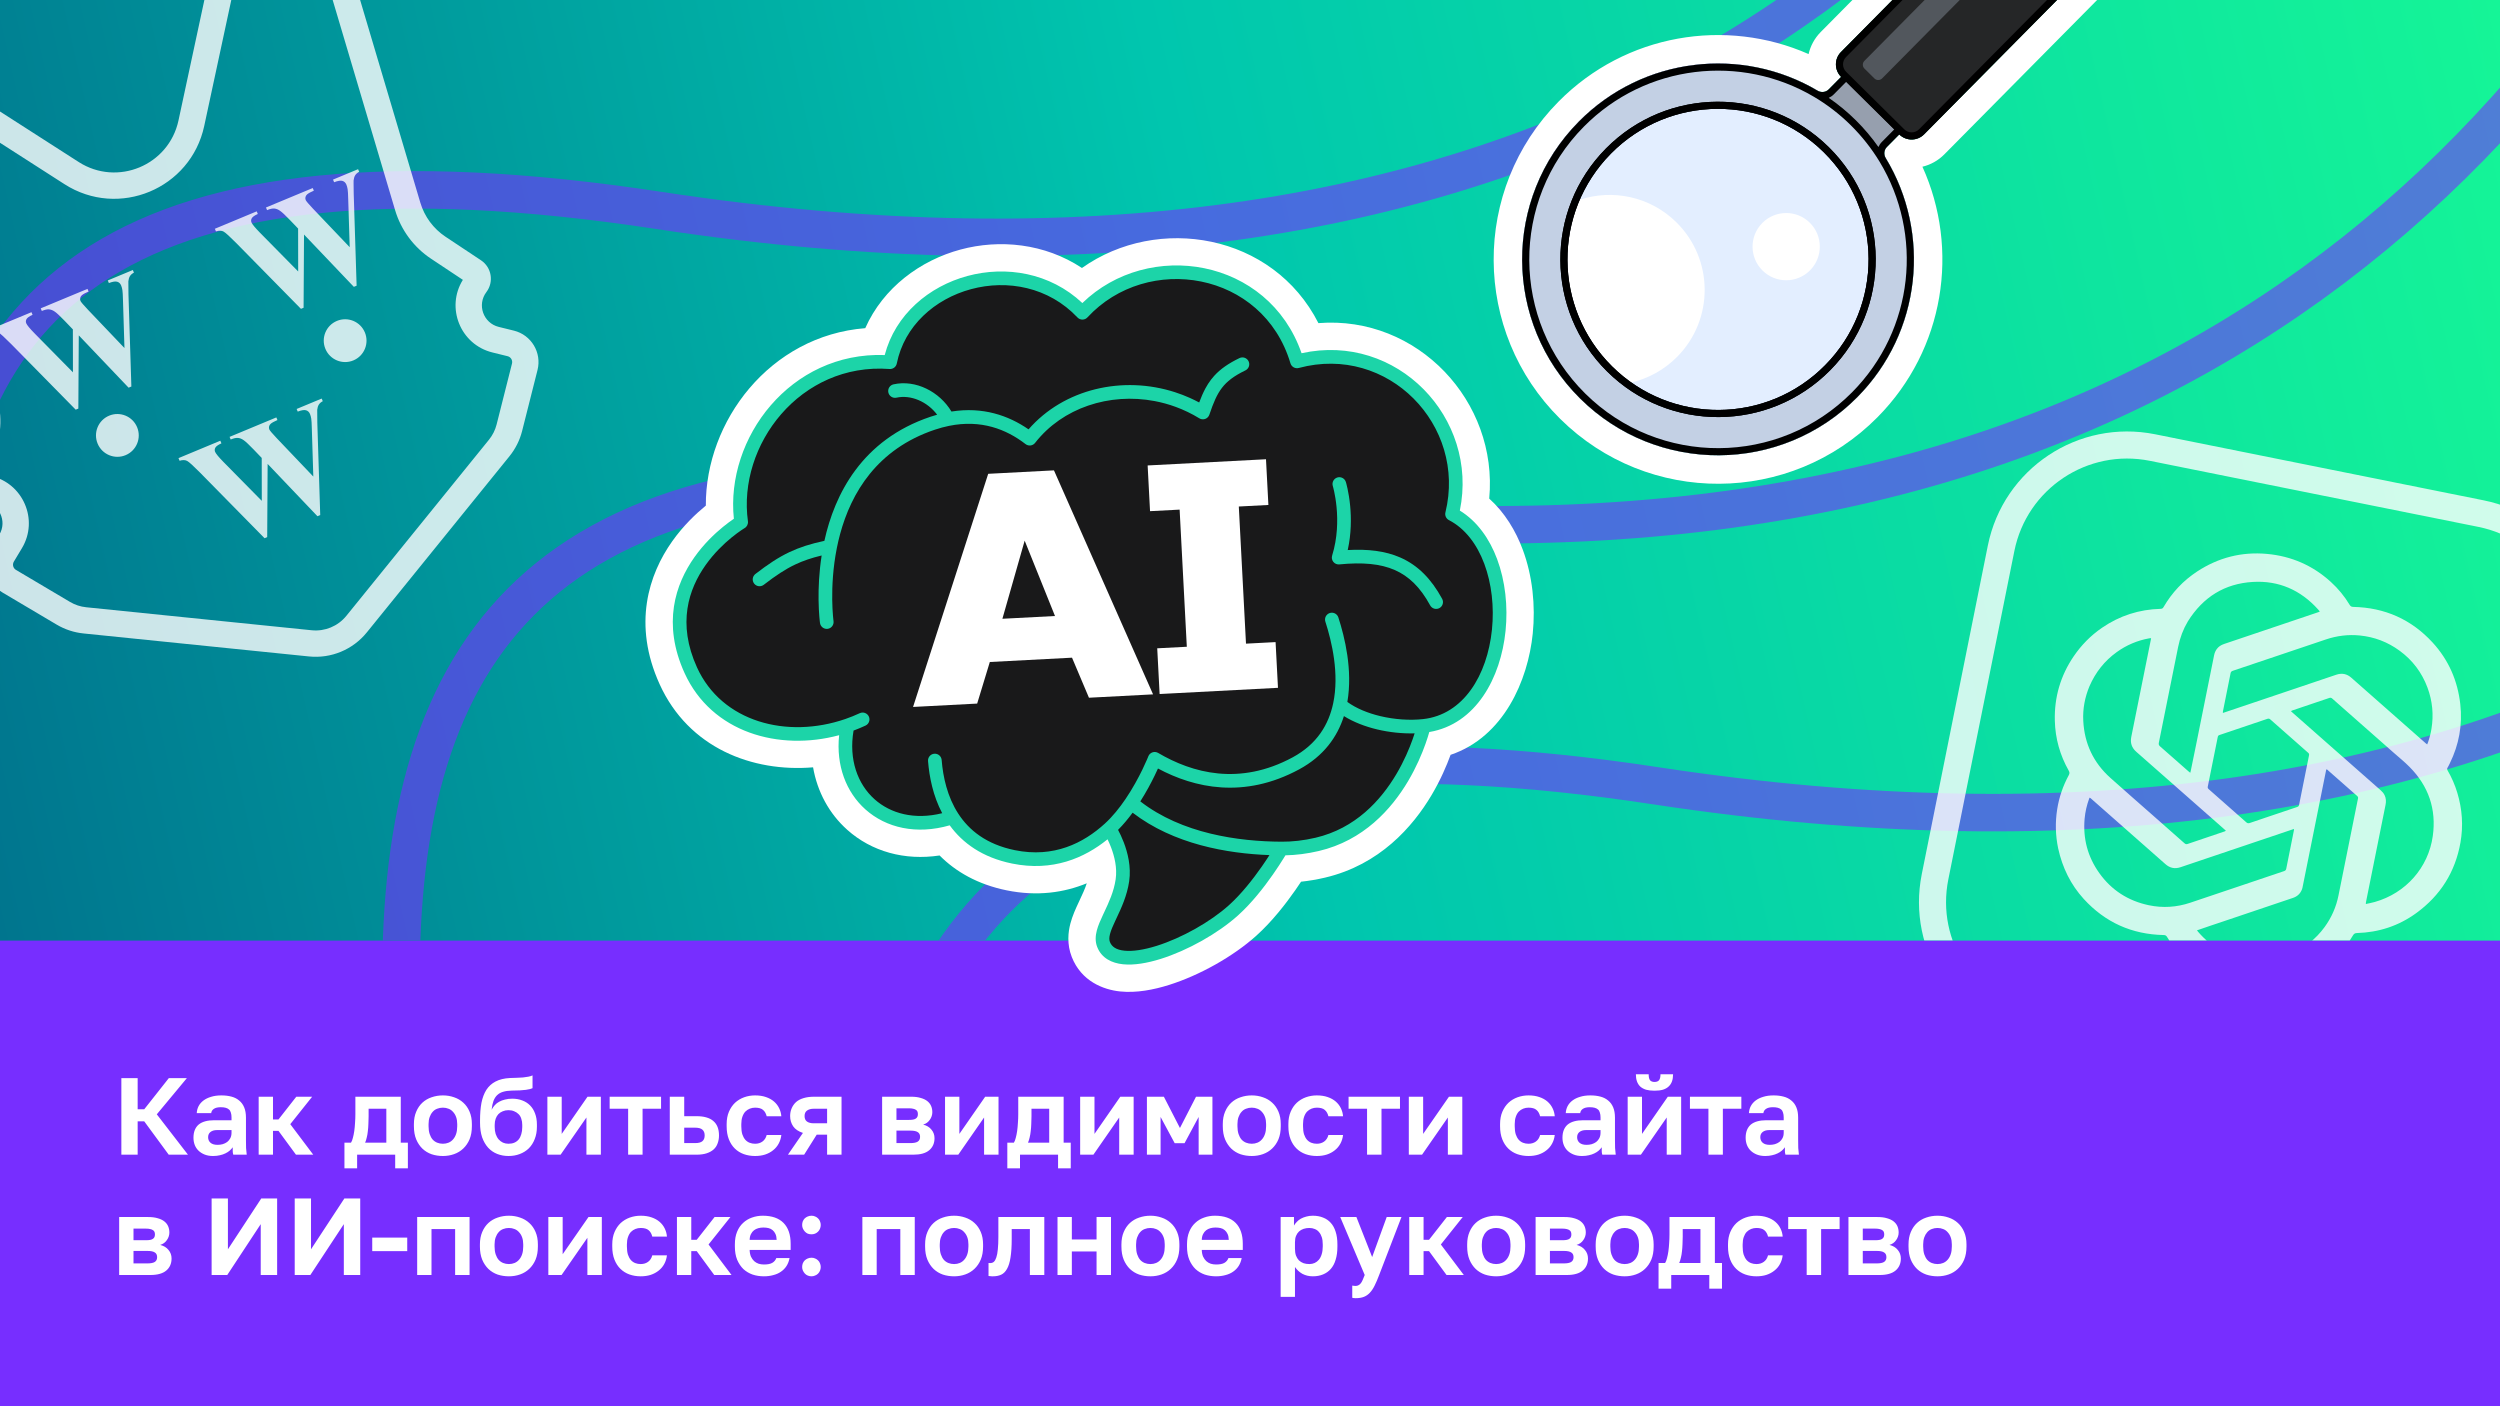 <svg width="1600" height="900" viewBox="0 0 1600 900" fill="none" xmlns="http://www.w3.org/2000/svg">
<g clip-path="url(#clip0_17787_61671)">
<rect width="1600" height="900" fill="#772EFF"/>
<g clip-path="url(#clip1_17787_61671)">
<rect width="1600" height="602" fill="url(#paint0_linear_17787_61671)"/>
<g opacity="0.6">
<g clip-path="url(#clip2_17787_61671)">
<path d="M290.098 -2089.46C368.087 -1522.91 249.507 -431.602 -848.726 -598.804C-2221.52 -807.807 629.113 1551.27 -1813.2 2205.68" stroke="#772EFF" stroke-width="24"/>
<path d="M3802.14 -61.78C3880.13 504.772 3761.55 1596.08 2663.32 1428.87C1290.52 1219.87 2651.95 3518.18 1698.84 4233.36" stroke="#772EFF" stroke-width="24"/>
<path d="M607.153 -1906.41C685.143 -1339.85 566.563 -248.549 -531.67 -415.752C-1904.46 -624.755 810.787 1728.8 -1496.15 2388.74" stroke="#772EFF" stroke-width="24"/>
<path d="M924.561 -1723.15C1002.55 -1156.6 883.971 -65.294 -214.262 -232.497C-1587.05 -441.499 992.813 1906.53 -1178.74 2571.99" stroke="#772EFF" stroke-width="24"/>
<path d="M1242.34 -1539.68C1320.33 -973.129 1201.75 118.176 103.517 -49.026C-1269.27 -258.029 1175.21 2084.47 -860.959 2755.46" stroke="#772EFF" stroke-width="24"/>
<path d="M1560.53 -1355.98C1638.52 -789.424 1519.94 301.88 421.703 134.678C-951.088 -74.325 1358.01 2262.65 -542.773 2939.17" stroke="#772EFF" stroke-width="24"/>
<path d="M1879.14 -1172.02C1957.13 -605.471 1838.55 485.834 740.32 318.631C-632.471 109.629 1541.25 2441.08 -224.157 3123.12" stroke="#772EFF" stroke-width="24"/>
<path d="M2198.23 -987.797C2276.22 -421.245 2157.64 670.06 1059.41 502.858C-313.384 293.855 1724.95 2619.78 94.931 3307.35" stroke="#772EFF" stroke-width="24"/>
<path d="M2517.83 -803.28C2595.81 -236.727 2477.23 854.577 1379 687.375C6.211 478.372 1909.17 2798.77 414.526 3491.86" stroke="#772EFF" stroke-width="24"/>
<path d="M2837.97 -618.445C2915.96 -51.893 2797.38 1039.41 1699.14 872.209C326.352 663.206 2093.93 2978.08 734.667 3676.7" stroke="#772EFF" stroke-width="24"/>
<path d="M3158.7 -433.271C3236.69 133.282 3118.11 1224.59 2019.88 1057.38C647.084 848.381 2279.28 3157.74 1055.4 3861.87" stroke="#772EFF" stroke-width="24"/>
<path d="M3480.07 -247.724C3558.06 318.828 3439.48 1410.13 2341.25 1242.93C968.46 1033.93 2465.27 3337.76 1376.77 4047.42" stroke="#772EFF" stroke-width="24"/>
</g>
</g>
</g>
<path d="M77.67 739V690H88.1V709.95H92.3L108.05 690H119.6L100.35 713.17L120.3 739H107.98L92.3 717.65H88.1V739H77.67ZM136.344 739.84C134.337 739.84 132.564 739.537 131.024 738.93C129.484 738.323 128.177 737.507 127.104 736.48C126.03 735.453 125.214 734.24 124.654 732.84C124.094 731.393 123.814 729.83 123.814 728.15C123.814 726.283 124.094 724.65 124.654 723.25C125.214 721.85 126.03 720.683 127.104 719.75C128.224 718.817 129.624 718.117 131.304 717.65C132.984 717.183 134.92 716.95 137.114 716.95H148.174V715.2C148.174 713.987 148.034 712.96 147.754 712.12C147.52 711.233 147.124 710.557 146.564 710.09C146.004 709.577 145.28 709.203 144.394 708.97C143.554 708.737 142.527 708.62 141.314 708.62C140.287 708.62 139.4 708.713 138.654 708.9C137.907 709.087 137.277 709.367 136.764 709.74C136.297 710.067 135.924 710.463 135.644 710.93C135.41 711.35 135.247 711.84 135.154 712.4H125.914C126.007 710.767 126.404 709.273 127.104 707.92C127.85 706.52 128.877 705.33 130.184 704.35C131.537 703.323 133.17 702.53 135.084 701.97C136.997 701.363 139.19 701.06 141.664 701.06C144.044 701.06 146.19 701.317 148.104 701.83C150.064 702.343 151.72 703.183 153.074 704.35C154.474 705.47 155.547 706.94 156.294 708.76C157.04 710.533 157.414 712.727 157.414 715.34V729.55C157.414 731.51 157.437 733.237 157.484 734.73C157.577 736.177 157.717 737.6 157.904 739H149.294C149.154 738.487 149.06 738.067 149.014 737.74C149.014 737.367 148.99 737.017 148.944 736.69C148.944 736.317 148.944 735.943 148.944 735.57C148.944 735.197 148.944 734.753 148.944 734.24C148.43 734.987 147.777 735.71 146.984 736.41C146.237 737.063 145.327 737.647 144.254 738.16C143.227 738.673 142.06 739.07 140.754 739.35C139.447 739.677 137.977 739.84 136.344 739.84ZM139.214 732.7C140.38 732.7 141.477 732.56 142.504 732.28C143.577 731.953 144.534 731.487 145.374 730.88C146.214 730.227 146.89 729.41 147.404 728.43C147.917 727.403 148.174 726.26 148.174 725V723.25H138.864C137.09 723.25 135.69 723.67 134.664 724.51C133.684 725.303 133.194 726.4 133.194 727.8C133.194 729.293 133.707 730.483 134.734 731.37C135.76 732.257 137.254 732.7 139.214 732.7ZM165.547 739V701.9H174.717V716.46H178.217L189.627 701.9H199.777L185.777 719.47L200.477 739H189.417L178.217 723.74H174.717V739H165.547ZM220.441 747.75V731.3H224.641C225.108 730.6 225.504 729.597 225.831 728.29C226.204 726.937 226.508 725.443 226.741 723.81C226.974 722.13 227.138 720.38 227.231 718.56C227.371 716.693 227.441 714.85 227.441 713.03V701.9H256.491V731.3H261.041V747.75H252.921V739H228.561V747.75H220.441ZM233.671 731.3H247.251V709.6H235.911V714.5C235.911 716.087 235.864 717.697 235.771 719.33C235.724 720.917 235.608 722.457 235.421 723.95C235.281 725.397 235.048 726.75 234.721 728.01C234.441 729.27 234.091 730.367 233.671 731.3ZM283.449 739.84C280.929 739.84 278.526 739.467 276.239 738.72C273.999 737.927 272.039 736.737 270.359 735.15C268.679 733.517 267.349 731.533 266.369 729.2C265.389 726.82 264.899 724.02 264.899 720.8V719.4C264.899 716.413 265.389 713.777 266.369 711.49C267.349 709.157 268.679 707.22 270.359 705.68C272.039 704.14 273.999 702.997 276.239 702.25C278.526 701.457 280.929 701.06 283.449 701.06C285.969 701.06 288.349 701.457 290.589 702.25C292.829 702.997 294.789 704.14 296.469 705.68C298.196 707.22 299.549 709.157 300.529 711.49C301.509 713.777 301.999 716.413 301.999 719.4V720.8C301.999 723.973 301.509 726.75 300.529 729.13C299.549 731.463 298.196 733.447 296.469 735.08C294.789 736.667 292.829 737.857 290.589 738.65C288.349 739.443 285.969 739.84 283.449 739.84ZM283.449 732C284.756 732 285.969 731.767 287.089 731.3C288.209 730.833 289.166 730.133 289.959 729.2C290.799 728.267 291.453 727.1 291.919 725.7C292.386 724.3 292.619 722.667 292.619 720.8V719.4C292.619 717.72 292.386 716.227 291.919 714.92C291.453 713.613 290.799 712.517 289.959 711.63C289.166 710.697 288.209 710.02 287.089 709.6C285.969 709.133 284.756 708.9 283.449 708.9C282.143 708.9 280.906 709.133 279.739 709.6C278.619 710.02 277.663 710.697 276.869 711.63C276.076 712.517 275.446 713.613 274.979 714.92C274.513 716.227 274.279 717.72 274.279 719.4V720.8C274.279 722.667 274.513 724.323 274.979 725.77C275.446 727.17 276.076 728.337 276.869 729.27C277.663 730.157 278.619 730.833 279.739 731.3C280.906 731.767 282.143 732 283.449 732ZM325.422 739.84C322.855 739.84 320.452 739.397 318.212 738.51C315.972 737.623 314.035 736.293 312.402 734.52C310.769 732.7 309.485 730.483 308.552 727.87C307.665 725.21 307.222 722.107 307.222 718.56V717.02C307.222 712.82 307.525 709.087 308.132 705.82C308.785 702.553 309.835 699.777 311.282 697.49C312.775 695.203 314.735 693.43 317.162 692.17C319.635 690.863 322.715 690.117 326.402 689.93C327.895 689.883 329.319 689.837 330.672 689.79C332.072 689.743 333.402 689.673 334.662 689.58C335.922 689.44 337.065 689.277 338.092 689.09C339.165 688.903 340.075 688.623 340.822 688.25V696.44C340.449 696.627 339.912 696.813 339.212 697C338.559 697.187 337.695 697.35 336.622 697.49C335.595 697.63 334.312 697.747 332.772 697.84C331.279 697.933 329.505 697.98 327.452 697.98C325.352 698.027 323.532 698.283 321.992 698.75C320.499 699.17 319.239 699.87 318.212 700.85C317.232 701.783 316.439 703.02 315.832 704.56C315.272 706.1 314.875 707.99 314.642 710.23C315.202 709.157 315.879 708.177 316.672 707.29C317.465 706.403 318.399 705.68 319.472 705.12C320.545 704.513 321.782 704.047 323.182 703.72C324.582 703.347 326.145 703.16 327.872 703.16C330.205 703.16 332.329 703.533 334.242 704.28C336.155 704.98 337.812 706.03 339.212 707.43C340.612 708.83 341.685 710.557 342.432 712.61C343.225 714.663 343.622 717.043 343.622 719.75V721.15C343.622 724.043 343.155 726.657 342.222 728.99C341.335 731.323 340.075 733.307 338.442 734.94C336.809 736.527 334.872 737.74 332.632 738.58C330.439 739.42 328.035 739.84 325.422 739.84ZM325.422 732C326.869 732 328.129 731.767 329.202 731.3C330.275 730.833 331.185 730.157 331.932 729.27C332.679 728.337 333.239 727.217 333.612 725.91C334.032 724.557 334.242 723.04 334.242 721.36V719.96C334.242 718.467 334.032 717.137 333.612 715.97C333.239 714.757 332.655 713.777 331.862 713.03C331.069 712.237 330.135 711.63 329.062 711.21C327.989 710.743 326.775 710.51 325.422 710.51C324.115 710.51 322.902 710.743 321.782 711.21C320.709 711.63 319.775 712.237 318.982 713.03C318.235 713.823 317.652 714.803 317.232 715.97C316.812 717.09 316.602 718.42 316.602 719.96V721.22C316.602 722.9 316.812 724.417 317.232 725.77C317.699 727.123 318.329 728.267 319.122 729.2C319.915 730.087 320.849 730.787 321.922 731.3C322.995 731.767 324.162 732 325.422 732ZM350.323 739V701.9H359.493V725.7L376.013 701.9H384.553V739H375.313V715.2L358.793 739H350.323ZM402.007 739V709.6H390.177V701.9H423.077V709.6H411.247V739H402.007ZM428.661 739V701.9H437.901V714.36H445.811C448.191 714.36 450.268 714.617 452.041 715.13C453.861 715.643 455.354 716.413 456.521 717.44C457.734 718.467 458.644 719.75 459.251 721.29C459.858 722.83 460.161 724.627 460.161 726.68C460.161 728.453 459.881 730.11 459.321 731.65C458.808 733.19 457.968 734.497 456.801 735.57C455.634 736.643 454.141 737.483 452.321 738.09C450.501 738.697 448.331 739 445.811 739H428.661ZM437.901 731.58H444.831C447.071 731.58 448.658 731.16 449.591 730.32C450.524 729.48 450.991 728.267 450.991 726.68C450.991 725.047 450.501 723.81 449.521 722.97C448.588 722.13 447.024 721.71 444.831 721.71H437.901V731.58ZM483.255 739.84C480.689 739.84 478.285 739.443 476.045 738.65C473.852 737.857 471.939 736.667 470.305 735.08C468.672 733.493 467.389 731.51 466.455 729.13C465.522 726.75 465.055 723.973 465.055 720.8V719.4C465.055 716.413 465.545 713.777 466.525 711.49C467.505 709.203 468.812 707.29 470.445 705.75C472.125 704.21 474.062 703.043 476.255 702.25C478.495 701.457 480.829 701.06 483.255 701.06C485.869 701.06 488.179 701.41 490.185 702.11C492.239 702.81 493.965 703.767 495.365 704.98C496.765 706.193 497.862 707.617 498.655 709.25C499.449 710.883 499.915 712.61 500.055 714.43H490.675C490.489 713.637 490.209 712.89 489.835 712.19C489.462 711.49 488.972 710.883 488.365 710.37C487.805 709.857 487.082 709.483 486.195 709.25C485.355 709.017 484.375 708.9 483.255 708.9C482.089 708.9 480.969 709.11 479.895 709.53C478.822 709.95 477.865 710.58 477.025 711.42C476.232 712.26 475.602 713.357 475.135 714.71C474.669 716.017 474.435 717.58 474.435 719.4V720.8C474.435 722.76 474.645 724.463 475.065 725.91C475.532 727.31 476.162 728.477 476.955 729.41C477.749 730.297 478.682 730.95 479.755 731.37C480.829 731.79 481.995 732 483.255 732C485.075 732 486.639 731.533 487.945 730.6C489.299 729.62 490.209 728.22 490.675 726.4H500.055C499.822 728.453 499.239 730.32 498.305 732C497.419 733.633 496.229 735.033 494.735 736.2C493.289 737.367 491.585 738.277 489.625 738.93C487.712 739.537 485.589 739.84 483.255 739.84ZM504.286 739L513.876 725.07C511.029 724.137 508.952 722.737 507.646 720.87C506.339 718.957 505.686 716.763 505.686 714.29C505.686 712.47 506.012 710.813 506.666 709.32C507.319 707.78 508.252 706.45 509.466 705.33C510.726 704.21 512.312 703.37 514.226 702.81C516.186 702.203 518.472 701.9 521.086 701.9H538.586V739H529.346V726.19H522.696L514.646 739H504.286ZM514.926 714.29C514.926 715.877 515.439 717.043 516.466 717.79C517.539 718.537 518.962 718.91 520.736 718.91H529.346V709.6H520.736C518.962 709.6 517.539 709.997 516.466 710.79C515.439 711.537 514.926 712.703 514.926 714.29ZM564.561 739V701.9H583.111C585.491 701.9 587.521 702.157 589.201 702.67C590.928 703.137 592.351 703.813 593.471 704.7C594.591 705.587 595.408 706.637 595.921 707.85C596.434 709.063 596.691 710.393 596.691 711.84C596.691 712.68 596.551 713.52 596.271 714.36C595.991 715.2 595.594 715.97 595.081 716.67C594.614 717.37 594.008 718 593.261 718.56C592.561 719.073 591.744 719.47 590.811 719.75C593.098 720.31 594.871 721.383 596.131 722.97C597.438 724.51 598.091 726.33 598.091 728.43C598.091 731.65 596.971 734.217 594.731 736.13C592.491 738.043 589.084 739 584.511 739H564.561ZM573.731 731.58H582.691C584.791 731.58 586.331 731.277 587.311 730.67C588.338 730.017 588.851 728.99 588.851 727.59C588.851 726.19 588.361 725.187 587.381 724.58C586.448 723.927 584.884 723.6 582.691 723.6H573.731V731.58ZM573.731 716.74H581.781C582.854 716.74 583.741 716.67 584.441 716.53C585.188 716.39 585.771 716.157 586.191 715.83C586.658 715.503 586.984 715.107 587.171 714.64C587.358 714.173 587.451 713.637 587.451 713.03C587.451 712.423 587.358 711.887 587.171 711.42C586.984 710.953 586.658 710.58 586.191 710.3C585.724 709.973 585.141 709.74 584.441 709.6C583.741 709.413 582.854 709.32 581.781 709.32H573.731V716.74ZM604.825 739V701.9H613.995V725.7L630.515 701.9H639.055V739H629.815V715.2L613.295 739H604.825ZM644.679 747.75V731.3H648.879C649.346 730.6 649.743 729.597 650.069 728.29C650.443 726.937 650.746 725.443 650.979 723.81C651.213 722.13 651.376 720.38 651.469 718.56C651.609 716.693 651.679 714.85 651.679 713.03V701.9H680.729V731.3H685.279V747.75H677.159V739H652.799V747.75H644.679ZM657.909 731.3H671.489V709.6H660.149V714.5C660.149 716.087 660.103 717.697 660.009 719.33C659.963 720.917 659.846 722.457 659.659 723.95C659.519 725.397 659.286 726.75 658.959 728.01C658.679 729.27 658.329 730.367 657.909 731.3ZM691.299 739V701.9H700.469V725.7L716.989 701.9H725.529V739H716.289V715.2L699.769 739H691.299ZM734.024 739V701.9H744.874L755.164 721.92L765.454 701.9H775.954V739H767.134V714.85L758.104 731.65H751.804L742.774 714.85V739H734.024ZM801.135 739.84C798.615 739.84 796.211 739.467 793.925 738.72C791.685 737.927 789.725 736.737 788.045 735.15C786.365 733.517 785.035 731.533 784.055 729.2C783.075 726.82 782.585 724.02 782.585 720.8V719.4C782.585 716.413 783.075 713.777 784.055 711.49C785.035 709.157 786.365 707.22 788.045 705.68C789.725 704.14 791.685 702.997 793.925 702.25C796.211 701.457 798.615 701.06 801.135 701.06C803.655 701.06 806.035 701.457 808.275 702.25C810.515 702.997 812.475 704.14 814.155 705.68C815.881 707.22 817.235 709.157 818.215 711.49C819.195 713.777 819.685 716.413 819.685 719.4V720.8C819.685 723.973 819.195 726.75 818.215 729.13C817.235 731.463 815.881 733.447 814.155 735.08C812.475 736.667 810.515 737.857 808.275 738.65C806.035 739.443 803.655 739.84 801.135 739.84ZM801.135 732C802.441 732 803.655 731.767 804.775 731.3C805.895 730.833 806.851 730.133 807.645 729.2C808.485 728.267 809.138 727.1 809.605 725.7C810.071 724.3 810.305 722.667 810.305 720.8V719.4C810.305 717.72 810.071 716.227 809.605 714.92C809.138 713.613 808.485 712.517 807.645 711.63C806.851 710.697 805.895 710.02 804.775 709.6C803.655 709.133 802.441 708.9 801.135 708.9C799.828 708.9 798.591 709.133 797.425 709.6C796.305 710.02 795.348 710.697 794.555 711.63C793.761 712.517 793.131 713.613 792.665 714.92C792.198 716.227 791.965 717.72 791.965 719.4V720.8C791.965 722.667 792.198 724.323 792.665 725.77C793.131 727.17 793.761 728.337 794.555 729.27C795.348 730.157 796.305 730.833 797.425 731.3C798.591 731.767 799.828 732 801.135 732ZM842.757 739.84C840.191 739.84 837.787 739.443 835.547 738.65C833.354 737.857 831.441 736.667 829.807 735.08C828.174 733.493 826.891 731.51 825.957 729.13C825.024 726.75 824.557 723.973 824.557 720.8V719.4C824.557 716.413 825.047 713.777 826.027 711.49C827.007 709.203 828.314 707.29 829.947 705.75C831.627 704.21 833.564 703.043 835.757 702.25C837.997 701.457 840.331 701.06 842.757 701.06C845.371 701.06 847.681 701.41 849.687 702.11C851.741 702.81 853.467 703.767 854.867 704.98C856.267 706.193 857.364 707.617 858.157 709.25C858.951 710.883 859.417 712.61 859.557 714.43H850.177C849.991 713.637 849.711 712.89 849.337 712.19C848.964 711.49 848.474 710.883 847.867 710.37C847.307 709.857 846.584 709.483 845.697 709.25C844.857 709.017 843.877 708.9 842.757 708.9C841.591 708.9 840.471 709.11 839.397 709.53C838.324 709.95 837.367 710.58 836.527 711.42C835.734 712.26 835.104 713.357 834.637 714.71C834.171 716.017 833.937 717.58 833.937 719.4V720.8C833.937 722.76 834.147 724.463 834.567 725.91C835.034 727.31 835.664 728.477 836.457 729.41C837.251 730.297 838.184 730.95 839.257 731.37C840.331 731.79 841.497 732 842.757 732C844.577 732 846.141 731.533 847.447 730.6C848.801 729.62 849.711 728.22 850.177 726.4H859.557C859.324 728.453 858.741 730.32 857.807 732C856.921 733.633 855.731 735.033 854.237 736.2C852.791 737.367 851.087 738.277 849.127 738.93C847.214 739.537 845.091 739.84 842.757 739.84ZM874.918 739V709.6H863.088V701.9H895.988V709.6H884.158V739H874.918ZM901.641 739V701.9H910.811V725.7L927.331 701.9H935.871V739H926.631V715.2L910.111 739H901.641ZM978.246 739.84C975.679 739.84 973.276 739.443 971.036 738.65C968.842 737.857 966.929 736.667 965.296 735.08C963.662 733.493 962.379 731.51 961.446 729.13C960.512 726.75 960.046 723.973 960.046 720.8V719.4C960.046 716.413 960.536 713.777 961.516 711.49C962.496 709.203 963.802 707.29 965.436 705.75C967.116 704.21 969.052 703.043 971.246 702.25C973.486 701.457 975.819 701.06 978.246 701.06C980.859 701.06 983.169 701.41 985.176 702.11C987.229 702.81 988.956 703.767 990.356 704.98C991.756 706.193 992.852 707.617 993.646 709.25C994.439 710.883 994.906 712.61 995.046 714.43H985.666C985.479 713.637 985.199 712.89 984.826 712.19C984.452 711.49 983.962 710.883 983.356 710.37C982.796 709.857 982.072 709.483 981.186 709.25C980.346 709.017 979.366 708.9 978.246 708.9C977.079 708.9 975.959 709.11 974.886 709.53C973.812 709.95 972.856 710.58 972.016 711.42C971.222 712.26 970.592 713.357 970.126 714.71C969.659 716.017 969.426 717.58 969.426 719.4V720.8C969.426 722.76 969.636 724.463 970.056 725.91C970.522 727.31 971.152 728.477 971.946 729.41C972.739 730.297 973.672 730.95 974.746 731.37C975.819 731.79 976.986 732 978.246 732C980.066 732 981.629 731.533 982.936 730.6C984.289 729.62 985.199 728.22 985.666 726.4H995.046C994.812 728.453 994.229 730.32 993.296 732C992.409 733.633 991.219 735.033 989.726 736.2C988.279 737.367 986.576 738.277 984.616 738.93C982.702 739.537 980.579 739.84 978.246 739.84ZM1012.51 739.84C1010.5 739.84 1008.73 739.537 1007.19 738.93C1005.65 738.323 1004.34 737.507 1003.27 736.48C1002.19 735.453 1001.38 734.24 1000.82 732.84C1000.26 731.393 999.976 729.83 999.976 728.15C999.976 726.283 1000.26 724.65 1000.82 723.25C1001.38 721.85 1002.19 720.683 1003.27 719.75C1004.39 718.817 1005.79 718.117 1007.47 717.65C1009.15 717.183 1011.08 716.95 1013.28 716.95H1024.34V715.2C1024.34 713.987 1024.2 712.96 1023.92 712.12C1023.68 711.233 1023.29 710.557 1022.73 710.09C1022.17 709.577 1021.44 709.203 1020.56 708.97C1019.72 708.737 1018.69 708.62 1017.48 708.62C1016.45 708.62 1015.56 708.713 1014.82 708.9C1014.07 709.087 1013.44 709.367 1012.93 709.74C1012.46 710.067 1012.09 710.463 1011.81 710.93C1011.57 711.35 1011.41 711.84 1011.32 712.4H1002.08C1002.17 710.767 1002.57 709.273 1003.27 707.92C1004.01 706.52 1005.04 705.33 1006.35 704.35C1007.7 703.323 1009.33 702.53 1011.25 701.97C1013.16 701.363 1015.35 701.06 1017.83 701.06C1020.21 701.06 1022.35 701.317 1024.27 701.83C1026.23 702.343 1027.88 703.183 1029.24 704.35C1030.64 705.47 1031.71 706.94 1032.46 708.76C1033.2 710.533 1033.58 712.727 1033.58 715.34V729.55C1033.58 731.51 1033.6 733.237 1033.65 734.73C1033.74 736.177 1033.88 737.6 1034.07 739H1025.46C1025.32 738.487 1025.22 738.067 1025.18 737.74C1025.18 737.367 1025.15 737.017 1025.11 736.69C1025.11 736.317 1025.11 735.943 1025.11 735.57C1025.11 735.197 1025.11 734.753 1025.11 734.24C1024.59 734.987 1023.94 735.71 1023.15 736.41C1022.4 737.063 1021.49 737.647 1020.42 738.16C1019.39 738.673 1018.22 739.07 1016.92 739.35C1015.61 739.677 1014.14 739.84 1012.51 739.84ZM1015.38 732.7C1016.54 732.7 1017.64 732.56 1018.67 732.28C1019.74 731.953 1020.7 731.487 1021.54 730.88C1022.38 730.227 1023.05 729.41 1023.57 728.43C1024.08 727.403 1024.34 726.26 1024.34 725V723.25H1015.03C1013.25 723.25 1011.85 723.67 1010.83 724.51C1009.85 725.303 1009.36 726.4 1009.36 727.8C1009.36 729.293 1009.87 730.483 1010.9 731.37C1011.92 732.257 1013.42 732.7 1015.38 732.7ZM1041.71 739V701.9H1050.88V725.7L1067.4 701.9H1075.94V739H1066.7V715.2L1050.18 739H1041.71ZM1058.86 698.05C1056.81 698.05 1055.01 697.84 1053.47 697.42C1051.98 696.953 1050.74 696.277 1049.76 695.39C1048.83 694.503 1048.13 693.407 1047.66 692.1C1047.19 690.793 1046.96 689.277 1046.96 687.55H1055.15C1055.15 689.37 1055.45 690.653 1056.06 691.4C1056.71 692.1 1057.65 692.45 1058.86 692.45C1060.17 692.45 1061.12 692.1 1061.73 691.4C1062.38 690.653 1062.71 689.37 1062.71 687.55H1070.76C1070.76 689.277 1070.53 690.793 1070.06 692.1C1069.59 693.407 1068.87 694.503 1067.89 695.39C1066.96 696.277 1065.74 696.953 1064.25 697.42C1062.76 697.84 1060.96 698.05 1058.86 698.05ZM1093.39 739V709.6H1081.56V701.9H1114.46V709.6H1102.63V739H1093.39ZM1129.74 739.84C1127.74 739.84 1125.96 739.537 1124.42 738.93C1122.88 738.323 1121.58 737.507 1120.5 736.48C1119.43 735.453 1118.61 734.24 1118.05 732.84C1117.49 731.393 1117.21 729.83 1117.21 728.15C1117.21 726.283 1117.49 724.65 1118.05 723.25C1118.61 721.85 1119.43 720.683 1120.5 719.75C1121.62 718.817 1123.02 718.117 1124.7 717.65C1126.38 717.183 1128.32 716.95 1130.51 716.95H1141.57V715.2C1141.57 713.987 1141.43 712.96 1141.15 712.12C1140.92 711.233 1140.52 710.557 1139.96 710.09C1139.4 709.577 1138.68 709.203 1137.79 708.97C1136.95 708.737 1135.93 708.62 1134.71 708.62C1133.69 708.62 1132.8 708.713 1132.05 708.9C1131.31 709.087 1130.68 709.367 1130.16 709.74C1129.7 710.067 1129.32 710.463 1129.04 710.93C1128.81 711.35 1128.65 711.84 1128.55 712.4H1119.31C1119.41 710.767 1119.8 709.273 1120.5 707.92C1121.25 706.52 1122.28 705.33 1123.58 704.35C1124.94 703.323 1126.57 702.53 1128.48 701.97C1130.4 701.363 1132.59 701.06 1135.06 701.06C1137.44 701.06 1139.59 701.317 1141.5 701.83C1143.46 702.343 1145.12 703.183 1146.47 704.35C1147.87 705.47 1148.95 706.94 1149.69 708.76C1150.44 710.533 1150.81 712.727 1150.81 715.34V729.55C1150.81 731.51 1150.84 733.237 1150.88 734.73C1150.98 736.177 1151.12 737.6 1151.3 739H1142.69C1142.55 738.487 1142.46 738.067 1142.41 737.74C1142.41 737.367 1142.39 737.017 1142.34 736.69C1142.34 736.317 1142.34 735.943 1142.34 735.57C1142.34 735.197 1142.34 734.753 1142.34 734.24C1141.83 734.987 1141.18 735.71 1140.38 736.41C1139.64 737.063 1138.73 737.647 1137.65 738.16C1136.63 738.673 1135.46 739.07 1134.15 739.35C1132.85 739.677 1131.38 739.84 1129.74 739.84ZM1132.61 732.7C1133.78 732.7 1134.88 732.56 1135.9 732.28C1136.98 731.953 1137.93 731.487 1138.77 730.88C1139.61 730.227 1140.29 729.41 1140.8 728.43C1141.32 727.403 1141.57 726.26 1141.57 725V723.25H1132.26C1130.49 723.25 1129.09 723.67 1128.06 724.51C1127.08 725.303 1126.59 726.4 1126.59 727.8C1126.59 729.293 1127.11 730.483 1128.13 731.37C1129.16 732.257 1130.65 732.7 1132.61 732.7ZM76.27 816V778.9H94.82C97.2 778.9 99.23 779.157 100.91 779.67C102.637 780.137 104.06 780.813 105.18 781.7C106.3 782.587 107.117 783.637 107.63 784.85C108.143 786.063 108.4 787.393 108.4 788.84C108.4 789.68 108.26 790.52 107.98 791.36C107.7 792.2 107.303 792.97 106.79 793.67C106.323 794.37 105.717 795 104.97 795.56C104.27 796.073 103.453 796.47 102.52 796.75C104.807 797.31 106.58 798.383 107.84 799.97C109.147 801.51 109.8 803.33 109.8 805.43C109.8 808.65 108.68 811.217 106.44 813.13C104.2 815.043 100.793 816 96.22 816H76.27ZM85.44 808.58H94.4C96.5 808.58 98.04 808.277 99.02 807.67C100.047 807.017 100.56 805.99 100.56 804.59C100.56 803.19 100.07 802.187 99.09 801.58C98.157 800.927 96.593 800.6 94.4 800.6H85.44V808.58ZM85.44 793.74H93.49C94.563 793.74 95.45 793.67 96.15 793.53C96.897 793.39 97.48 793.157 97.9 792.83C98.367 792.503 98.693 792.107 98.88 791.64C99.067 791.173 99.16 790.637 99.16 790.03C99.16 789.423 99.067 788.887 98.88 788.42C98.693 787.953 98.367 787.58 97.9 787.3C97.433 786.973 96.85 786.74 96.15 786.6C95.45 786.413 94.563 786.32 93.49 786.32H85.44V793.74ZM135.434 816V767H145.864V799.55L167.214 767H177.364V816H166.864V783.45L145.444 816H135.434ZM188.617 816V767H199.047V799.55L220.397 767H230.547V816H220.047V783.45L198.627 816H188.617ZM238.231 800.74V792.06H260.631V800.74H238.231ZM266.993 816V778.9H300.523V816H291.283V786.6H276.163V816H266.993ZM325.695 816.84C323.175 816.84 320.772 816.467 318.485 815.72C316.245 814.927 314.285 813.737 312.605 812.15C310.925 810.517 309.595 808.533 308.615 806.2C307.635 803.82 307.145 801.02 307.145 797.8V796.4C307.145 793.413 307.635 790.777 308.615 788.49C309.595 786.157 310.925 784.22 312.605 782.68C314.285 781.14 316.245 779.997 318.485 779.25C320.772 778.457 323.175 778.06 325.695 778.06C328.215 778.06 330.595 778.457 332.835 779.25C335.075 779.997 337.035 781.14 338.715 782.68C340.442 784.22 341.795 786.157 342.775 788.49C343.755 790.777 344.245 793.413 344.245 796.4V797.8C344.245 800.973 343.755 803.75 342.775 806.13C341.795 808.463 340.442 810.447 338.715 812.08C337.035 813.667 335.075 814.857 332.835 815.65C330.595 816.443 328.215 816.84 325.695 816.84ZM325.695 809C327.002 809 328.215 808.767 329.335 808.3C330.455 807.833 331.412 807.133 332.205 806.2C333.045 805.267 333.699 804.1 334.165 802.7C334.632 801.3 334.865 799.667 334.865 797.8V796.4C334.865 794.72 334.632 793.227 334.165 791.92C333.699 790.613 333.045 789.517 332.205 788.63C331.412 787.697 330.455 787.02 329.335 786.6C328.215 786.133 327.002 785.9 325.695 785.9C324.389 785.9 323.152 786.133 321.985 786.6C320.865 787.02 319.909 787.697 319.115 788.63C318.322 789.517 317.692 790.613 317.225 791.92C316.759 793.227 316.525 794.72 316.525 796.4V797.8C316.525 799.667 316.759 801.323 317.225 802.77C317.692 804.17 318.322 805.337 319.115 806.27C319.909 807.157 320.865 807.833 321.985 808.3C323.152 808.767 324.389 809 325.695 809ZM350.938 816V778.9H360.108V802.7L376.628 778.9H385.168V816H375.928V792.2L359.408 816H350.938ZM410.043 816.84C407.476 816.84 405.073 816.443 402.833 815.65C400.639 814.857 398.726 813.667 397.093 812.08C395.459 810.493 394.176 808.51 393.243 806.13C392.309 803.75 391.843 800.973 391.843 797.8V796.4C391.843 793.413 392.333 790.777 393.313 788.49C394.293 786.203 395.599 784.29 397.233 782.75C398.913 781.21 400.849 780.043 403.043 779.25C405.283 778.457 407.616 778.06 410.043 778.06C412.656 778.06 414.966 778.41 416.973 779.11C419.026 779.81 420.753 780.767 422.153 781.98C423.553 783.193 424.649 784.617 425.443 786.25C426.236 787.883 426.703 789.61 426.843 791.43H417.463C417.276 790.637 416.996 789.89 416.623 789.19C416.249 788.49 415.759 787.883 415.153 787.37C414.593 786.857 413.869 786.483 412.983 786.25C412.143 786.017 411.163 785.9 410.043 785.9C408.876 785.9 407.756 786.11 406.683 786.53C405.609 786.95 404.653 787.58 403.813 788.42C403.019 789.26 402.389 790.357 401.923 791.71C401.456 793.017 401.223 794.58 401.223 796.4V797.8C401.223 799.76 401.433 801.463 401.853 802.91C402.319 804.31 402.949 805.477 403.743 806.41C404.536 807.297 405.469 807.95 406.543 808.37C407.616 808.79 408.783 809 410.043 809C411.863 809 413.426 808.533 414.733 807.6C416.086 806.62 416.996 805.22 417.463 803.4H426.843C426.609 805.453 426.026 807.32 425.093 809C424.206 810.633 423.016 812.033 421.523 813.2C420.076 814.367 418.373 815.277 416.413 815.93C414.499 816.537 412.376 816.84 410.043 816.84ZM433.243 816V778.9H442.413V793.46H445.913L457.323 778.9H467.473L453.473 796.47L468.173 816H457.113L445.913 800.74H442.413V816H433.243ZM488.869 816.84C486.349 816.84 483.946 816.467 481.659 815.72C479.419 814.927 477.459 813.76 475.779 812.22C474.146 810.633 472.816 808.65 471.789 806.27C470.809 803.89 470.319 801.067 470.319 797.8V796.4C470.319 793.32 470.786 790.637 471.719 788.35C472.652 786.063 473.936 784.173 475.569 782.68C477.202 781.14 479.092 779.997 481.239 779.25C483.432 778.457 485.742 778.06 488.169 778.06C494.002 778.06 498.436 779.6 501.469 782.68C504.502 785.76 506.019 790.217 506.019 796.05V799.97H479.769C479.816 801.603 480.096 803.027 480.609 804.24C481.169 805.407 481.846 806.363 482.639 807.11C483.479 807.857 484.436 808.417 485.509 808.79C486.582 809.117 487.726 809.28 488.939 809.28C491.272 809.28 493.046 808.93 494.259 808.23C495.472 807.53 496.336 806.503 496.849 805.15H505.319C504.946 807.11 504.292 808.813 503.359 810.26C502.426 811.707 501.236 812.92 499.789 813.9C498.389 814.88 496.756 815.603 494.889 816.07C493.069 816.583 491.062 816.84 488.869 816.84ZM488.519 785.62C487.399 785.62 486.326 785.76 485.299 786.04C484.272 786.32 483.362 786.763 482.569 787.37C481.776 787.977 481.122 788.793 480.609 789.82C480.096 790.8 479.816 792.037 479.769 793.53H497.059C497.012 791.99 496.756 790.73 496.289 789.75C495.822 788.723 495.216 787.907 494.469 787.3C493.722 786.647 492.836 786.203 491.809 785.97C490.829 785.737 489.732 785.62 488.519 785.62ZM519.325 816.84C518.485 816.84 517.691 816.677 516.945 816.35C516.245 816.07 515.638 815.65 515.125 815.09C514.611 814.53 514.191 813.9 513.865 813.2C513.538 812.5 513.375 811.73 513.375 810.89C513.375 810.05 513.515 809.257 513.795 808.51C514.121 807.763 514.541 807.133 515.055 806.62C515.615 806.107 516.245 805.71 516.945 805.43C517.691 805.103 518.508 804.94 519.395 804.94C520.235 804.94 521.005 805.103 521.705 805.43C522.405 805.71 523.011 806.107 523.525 806.62C524.085 807.133 524.505 807.763 524.785 808.51C525.111 809.257 525.275 810.05 525.275 810.89C525.275 811.73 525.111 812.523 524.785 813.27C524.505 813.97 524.085 814.6 523.525 815.16C523.011 815.673 522.381 816.07 521.635 816.35C520.935 816.677 520.165 816.84 519.325 816.84ZM519.325 789.96C518.485 789.96 517.691 789.82 516.945 789.54C516.245 789.213 515.638 788.77 515.125 788.21C514.611 787.65 514.191 787.02 513.865 786.32C513.538 785.62 513.375 784.85 513.375 784.01C513.375 783.17 513.515 782.377 513.795 781.63C514.121 780.883 514.541 780.253 515.055 779.74C515.615 779.227 516.245 778.83 516.945 778.55C517.691 778.223 518.508 778.06 519.395 778.06C520.235 778.06 521.005 778.223 521.705 778.55C522.405 778.83 523.011 779.227 523.525 779.74C524.085 780.253 524.505 780.883 524.785 781.63C525.111 782.377 525.275 783.17 525.275 784.01C525.275 784.85 525.111 785.643 524.785 786.39C524.505 787.09 524.085 787.72 523.525 788.28C523.011 788.793 522.381 789.213 521.635 789.54C520.935 789.82 520.165 789.96 519.325 789.96ZM551.915 816V778.9H585.445V816H576.205V786.6H561.085V816H551.915ZM610.617 816.84C608.097 816.84 605.694 816.467 603.407 815.72C601.167 814.927 599.207 813.737 597.527 812.15C595.847 810.517 594.517 808.533 593.537 806.2C592.557 803.82 592.067 801.02 592.067 797.8V796.4C592.067 793.413 592.557 790.777 593.537 788.49C594.517 786.157 595.847 784.22 597.527 782.68C599.207 781.14 601.167 779.997 603.407 779.25C605.694 778.457 608.097 778.06 610.617 778.06C613.137 778.06 615.517 778.457 617.757 779.25C619.997 779.997 621.957 781.14 623.637 782.68C625.364 784.22 626.717 786.157 627.697 788.49C628.677 790.777 629.167 793.413 629.167 796.4V797.8C629.167 800.973 628.677 803.75 627.697 806.13C626.717 808.463 625.364 810.447 623.637 812.08C621.957 813.667 619.997 814.857 617.757 815.65C615.517 816.443 613.137 816.84 610.617 816.84ZM610.617 809C611.924 809 613.137 808.767 614.257 808.3C615.377 807.833 616.334 807.133 617.127 806.2C617.967 805.267 618.621 804.1 619.087 802.7C619.554 801.3 619.787 799.667 619.787 797.8V796.4C619.787 794.72 619.554 793.227 619.087 791.92C618.621 790.613 617.967 789.517 617.127 788.63C616.334 787.697 615.377 787.02 614.257 786.6C613.137 786.133 611.924 785.9 610.617 785.9C609.311 785.9 608.074 786.133 606.907 786.6C605.787 787.02 604.831 787.697 604.037 788.63C603.244 789.517 602.614 790.613 602.147 791.92C601.681 793.227 601.447 794.72 601.447 796.4V797.8C601.447 799.667 601.681 801.323 602.147 802.77C602.614 804.17 603.244 805.337 604.037 806.27C604.831 807.157 605.787 807.833 606.907 808.3C608.074 808.767 609.311 809 610.617 809ZM635.456 816.84C635.27 816.84 635.06 816.84 634.826 816.84C634.593 816.84 634.336 816.817 634.056 816.77C633.823 816.77 633.566 816.747 633.286 816.7C633.053 816.7 632.843 816.677 632.656 816.63V808.3C632.796 808.347 633.146 808.37 633.706 808.37C634.64 808.37 635.41 808.113 636.016 807.6C636.67 807.04 637.206 806.107 637.626 804.8C638.093 803.493 638.42 801.767 638.606 799.62C638.84 797.427 638.956 794.72 638.956 791.5V778.9H668.356V816H659.116V786.6H647.496V792.9C647.496 797.707 647.24 801.673 646.726 804.8C646.26 807.88 645.513 810.307 644.486 812.08C643.506 813.853 642.27 815.09 640.776 815.79C639.283 816.49 637.51 816.84 635.456 816.84ZM676.807 816V778.9H685.977V793.25H701.797V778.9H711.037V816H701.797V800.95H685.977V816H676.807ZM736.262 816.84C733.742 816.84 731.338 816.467 729.052 815.72C726.812 814.927 724.852 813.737 723.172 812.15C721.492 810.517 720.162 808.533 719.182 806.2C718.202 803.82 717.712 801.02 717.712 797.8V796.4C717.712 793.413 718.202 790.777 719.182 788.49C720.162 786.157 721.492 784.22 723.172 782.68C724.852 781.14 726.812 779.997 729.052 779.25C731.338 778.457 733.742 778.06 736.262 778.06C738.782 778.06 741.162 778.457 743.402 779.25C745.642 779.997 747.602 781.14 749.282 782.68C751.008 784.22 752.362 786.157 753.342 788.49C754.322 790.777 754.812 793.413 754.812 796.4V797.8C754.812 800.973 754.322 803.75 753.342 806.13C752.362 808.463 751.008 810.447 749.282 812.08C747.602 813.667 745.642 814.857 743.402 815.65C741.162 816.443 738.782 816.84 736.262 816.84ZM736.262 809C737.568 809 738.782 808.767 739.902 808.3C741.022 807.833 741.978 807.133 742.772 806.2C743.612 805.267 744.265 804.1 744.732 802.7C745.198 801.3 745.432 799.667 745.432 797.8V796.4C745.432 794.72 745.198 793.227 744.732 791.92C744.265 790.613 743.612 789.517 742.772 788.63C741.978 787.697 741.022 787.02 739.902 786.6C738.782 786.133 737.568 785.9 736.262 785.9C734.955 785.9 733.718 786.133 732.552 786.6C731.432 787.02 730.475 787.697 729.682 788.63C728.888 789.517 728.258 790.613 727.792 791.92C727.325 793.227 727.092 794.72 727.092 796.4V797.8C727.092 799.667 727.325 801.323 727.792 802.77C728.258 804.17 728.888 805.337 729.682 806.27C730.475 807.157 731.432 807.833 732.552 808.3C733.718 808.767 734.955 809 736.262 809ZM778.234 816.84C775.714 816.84 773.311 816.467 771.024 815.72C768.784 814.927 766.824 813.76 765.144 812.22C763.511 810.633 762.181 808.65 761.154 806.27C760.174 803.89 759.684 801.067 759.684 797.8V796.4C759.684 793.32 760.151 790.637 761.084 788.35C762.018 786.063 763.301 784.173 764.934 782.68C766.568 781.14 768.458 779.997 770.604 779.25C772.798 778.457 775.108 778.06 777.534 778.06C783.368 778.06 787.801 779.6 790.834 782.68C793.868 785.76 795.384 790.217 795.384 796.05V799.97H769.134C769.181 801.603 769.461 803.027 769.974 804.24C770.534 805.407 771.211 806.363 772.004 807.11C772.844 807.857 773.801 808.417 774.874 808.79C775.948 809.117 777.091 809.28 778.304 809.28C780.638 809.28 782.411 808.93 783.624 808.23C784.838 807.53 785.701 806.503 786.214 805.15H794.684C794.311 807.11 793.658 808.813 792.724 810.26C791.791 811.707 790.601 812.92 789.154 813.9C787.754 814.88 786.121 815.603 784.254 816.07C782.434 816.583 780.428 816.84 778.234 816.84ZM777.884 785.62C776.764 785.62 775.691 785.76 774.664 786.04C773.638 786.32 772.728 786.763 771.934 787.37C771.141 787.977 770.488 788.793 769.974 789.82C769.461 790.8 769.181 792.037 769.134 793.53H786.424C786.378 791.99 786.121 790.73 785.654 789.75C785.188 788.723 784.581 787.907 783.834 787.3C783.088 786.647 782.201 786.203 781.174 785.97C780.194 785.737 779.098 785.62 777.884 785.62ZM819.61 830V778.9H828.15V784.36C828.617 783.52 829.223 782.727 829.97 781.98C830.717 781.187 831.58 780.51 832.56 779.95C833.587 779.39 834.73 778.947 835.99 778.62C837.25 778.247 838.65 778.06 840.19 778.06C842.663 778.06 844.857 778.457 846.77 779.25C848.73 779.997 850.387 781.14 851.74 782.68C853.093 784.173 854.12 786.063 854.82 788.35C855.567 790.637 855.94 793.32 855.94 796.4V797.8C855.94 801.02 855.567 803.82 854.82 806.2C854.12 808.58 853.07 810.563 851.67 812.15C850.317 813.69 848.66 814.857 846.7 815.65C844.787 816.443 842.617 816.84 840.19 816.84C838.93 816.84 837.74 816.7 836.62 816.42C835.5 816.14 834.45 815.743 833.47 815.23C832.537 814.67 831.673 814.04 830.88 813.34C830.087 812.593 829.387 811.777 828.78 810.89V830H819.61ZM838.02 809C839.233 809 840.353 808.767 841.38 808.3C842.407 807.833 843.293 807.157 844.04 806.27C844.833 805.337 845.44 804.17 845.86 802.77C846.327 801.323 846.56 799.667 846.56 797.8V796.4C846.56 794.58 846.35 793.04 845.93 791.78C845.51 790.473 844.927 789.4 844.18 788.56C843.48 787.673 842.593 787.02 841.52 786.6C840.447 786.133 839.28 785.9 838.02 785.9C836.713 785.9 835.477 786.087 834.31 786.46C833.19 786.833 832.21 787.393 831.37 788.14C830.577 788.887 829.947 789.82 829.48 790.94C829.013 792.06 828.78 793.413 828.78 795V799.2C828.78 800.88 828.99 802.327 829.41 803.54C829.877 804.753 830.507 805.78 831.3 806.62C832.14 807.413 833.12 808.02 834.24 808.44C835.36 808.813 836.62 809 838.02 809ZM867.539 830.84C867.166 830.84 866.816 830.817 866.489 830.77C866.162 830.77 865.812 830.7 865.439 830.56V822.79C865.812 822.883 866.162 822.93 866.489 822.93C866.816 822.977 867.166 823 867.539 823C868.239 823 868.846 822.86 869.359 822.58C869.872 822.347 870.362 821.95 870.829 821.39C871.296 820.83 871.716 820.107 872.089 819.22C872.509 818.333 872.952 817.26 873.419 816L857.739 778.9H868.099L878.179 804.52L887.489 778.9H896.939L882.659 816C881.679 818.613 880.722 820.853 879.789 822.72C878.856 824.633 877.829 826.173 876.709 827.34C875.589 828.553 874.306 829.44 872.859 830C871.412 830.56 869.639 830.84 867.539 830.84ZM901.915 816V778.9H911.085V793.46H914.585L925.995 778.9H936.145L922.145 796.47L936.845 816H925.785L914.585 800.74H911.085V816H901.915ZM957.541 816.84C955.021 816.84 952.618 816.467 950.331 815.72C948.091 814.927 946.131 813.737 944.451 812.15C942.771 810.517 941.441 808.533 940.461 806.2C939.481 803.82 938.991 801.02 938.991 797.8V796.4C938.991 793.413 939.481 790.777 940.461 788.49C941.441 786.157 942.771 784.22 944.451 782.68C946.131 781.14 948.091 779.997 950.331 779.25C952.618 778.457 955.021 778.06 957.541 778.06C960.061 778.06 962.441 778.457 964.681 779.25C966.921 779.997 968.881 781.14 970.561 782.68C972.288 784.22 973.641 786.157 974.621 788.49C975.601 790.777 976.091 793.413 976.091 796.4V797.8C976.091 800.973 975.601 803.75 974.621 806.13C973.641 808.463 972.288 810.447 970.561 812.08C968.881 813.667 966.921 814.857 964.681 815.65C962.441 816.443 960.061 816.84 957.541 816.84ZM957.541 809C958.848 809 960.061 808.767 961.181 808.3C962.301 807.833 963.258 807.133 964.051 806.2C964.891 805.267 965.544 804.1 966.011 802.7C966.478 801.3 966.711 799.667 966.711 797.8V796.4C966.711 794.72 966.478 793.227 966.011 791.92C965.544 790.613 964.891 789.517 964.051 788.63C963.258 787.697 962.301 787.02 961.181 786.6C960.061 786.133 958.848 785.9 957.541 785.9C956.234 785.9 954.998 786.133 953.831 786.6C952.711 787.02 951.754 787.697 950.961 788.63C950.168 789.517 949.538 790.613 949.071 791.92C948.604 793.227 948.371 794.72 948.371 796.4V797.8C948.371 799.667 948.604 801.323 949.071 802.77C949.538 804.17 950.168 805.337 950.961 806.27C951.754 807.157 952.711 807.833 953.831 808.3C954.998 808.767 956.234 809 957.541 809ZM982.784 816V778.9H1001.33C1003.71 778.9 1005.74 779.157 1007.42 779.67C1009.15 780.137 1010.57 780.813 1011.69 781.7C1012.81 782.587 1013.63 783.637 1014.14 784.85C1014.66 786.063 1014.91 787.393 1014.91 788.84C1014.91 789.68 1014.77 790.52 1014.49 791.36C1014.21 792.2 1013.82 792.97 1013.3 793.67C1012.84 794.37 1012.23 795 1011.48 795.56C1010.78 796.073 1009.97 796.47 1009.03 796.75C1011.32 797.31 1013.09 798.383 1014.35 799.97C1015.66 801.51 1016.31 803.33 1016.31 805.43C1016.31 808.65 1015.19 811.217 1012.95 813.13C1010.71 815.043 1007.31 816 1002.73 816H982.784ZM991.954 808.58H1000.91C1003.01 808.58 1004.55 808.277 1005.53 807.67C1006.56 807.017 1007.07 805.99 1007.07 804.59C1007.07 803.19 1006.58 802.187 1005.6 801.58C1004.67 800.927 1003.11 800.6 1000.91 800.6H991.954V808.58ZM991.954 793.74H1000C1001.08 793.74 1001.96 793.67 1002.66 793.53C1003.41 793.39 1003.99 793.157 1004.41 792.83C1004.88 792.503 1005.21 792.107 1005.39 791.64C1005.58 791.173 1005.67 790.637 1005.67 790.03C1005.67 789.423 1005.58 788.887 1005.39 788.42C1005.21 787.953 1004.88 787.58 1004.41 787.3C1003.95 786.973 1003.36 786.74 1002.66 786.6C1001.96 786.413 1001.08 786.32 1000 786.32H991.954V793.74ZM1039.78 816.84C1037.26 816.84 1034.85 816.467 1032.57 815.72C1030.33 814.927 1028.37 813.737 1026.69 812.15C1025.01 810.517 1023.68 808.533 1022.7 806.2C1021.72 803.82 1021.23 801.02 1021.23 797.8V796.4C1021.23 793.413 1021.72 790.777 1022.7 788.49C1023.68 786.157 1025.01 784.22 1026.69 782.68C1028.37 781.14 1030.33 779.997 1032.57 779.25C1034.85 778.457 1037.26 778.06 1039.78 778.06C1042.3 778.06 1044.68 778.457 1046.92 779.25C1049.16 779.997 1051.12 781.14 1052.8 782.68C1054.52 784.22 1055.88 786.157 1056.86 788.49C1057.84 790.777 1058.33 793.413 1058.33 796.4V797.8C1058.33 800.973 1057.84 803.75 1056.86 806.13C1055.88 808.463 1054.52 810.447 1052.8 812.08C1051.12 813.667 1049.16 814.857 1046.92 815.65C1044.68 816.443 1042.3 816.84 1039.78 816.84ZM1039.78 809C1041.08 809 1042.3 808.767 1043.42 808.3C1044.54 807.833 1045.49 807.133 1046.29 806.2C1047.13 805.267 1047.78 804.1 1048.25 802.7C1048.71 801.3 1048.95 799.667 1048.95 797.8V796.4C1048.95 794.72 1048.71 793.227 1048.25 791.92C1047.78 790.613 1047.13 789.517 1046.29 788.63C1045.49 787.697 1044.54 787.02 1043.42 786.6C1042.3 786.133 1041.08 785.9 1039.78 785.9C1038.47 785.9 1037.23 786.133 1036.07 786.6C1034.95 787.02 1033.99 787.697 1033.2 788.63C1032.4 789.517 1031.77 790.613 1031.31 791.92C1030.84 793.227 1030.61 794.72 1030.61 796.4V797.8C1030.61 799.667 1030.84 801.323 1031.31 802.77C1031.77 804.17 1032.4 805.337 1033.2 806.27C1033.99 807.157 1034.95 807.833 1036.07 808.3C1037.23 808.767 1038.47 809 1039.78 809ZM1061.47 824.75V808.3H1065.67C1066.13 807.6 1066.53 806.597 1066.86 805.29C1067.23 803.937 1067.53 802.443 1067.77 800.81C1068 799.13 1068.16 797.38 1068.26 795.56C1068.4 793.693 1068.47 791.85 1068.47 790.03V778.9H1097.52V808.3H1102.07V824.75H1093.95V816H1069.59V824.75H1061.47ZM1074.7 808.3H1088.28V786.6H1076.94V791.5C1076.94 793.087 1076.89 794.697 1076.8 796.33C1076.75 797.917 1076.63 799.457 1076.45 800.95C1076.31 802.397 1076.07 803.75 1075.75 805.01C1075.47 806.27 1075.12 807.367 1074.7 808.3ZM1124.12 816.84C1121.56 816.84 1119.15 816.443 1116.91 815.65C1114.72 814.857 1112.81 813.667 1111.17 812.08C1109.54 810.493 1108.26 808.51 1107.32 806.13C1106.39 803.75 1105.92 800.973 1105.92 797.8V796.4C1105.92 793.413 1106.41 790.777 1107.39 788.49C1108.37 786.203 1109.68 784.29 1111.31 782.75C1112.99 781.21 1114.93 780.043 1117.12 779.25C1119.36 778.457 1121.7 778.06 1124.12 778.06C1126.74 778.06 1129.05 778.41 1131.05 779.11C1133.11 779.81 1134.83 780.767 1136.23 781.98C1137.63 783.193 1138.73 784.617 1139.52 786.25C1140.32 787.883 1140.78 789.61 1140.92 791.43H1131.54C1131.36 790.637 1131.08 789.89 1130.7 789.19C1130.33 788.49 1129.84 787.883 1129.23 787.37C1128.67 786.857 1127.95 786.483 1127.06 786.25C1126.22 786.017 1125.24 785.9 1124.12 785.9C1122.96 785.9 1121.84 786.11 1120.76 786.53C1119.69 786.95 1118.73 787.58 1117.89 788.42C1117.1 789.26 1116.47 790.357 1116 791.71C1115.54 793.017 1115.3 794.58 1115.3 796.4V797.8C1115.3 799.76 1115.51 801.463 1115.93 802.91C1116.4 804.31 1117.03 805.477 1117.82 806.41C1118.62 807.297 1119.55 807.95 1120.62 808.37C1121.7 808.79 1122.86 809 1124.12 809C1125.94 809 1127.51 808.533 1128.81 807.6C1130.17 806.62 1131.08 805.22 1131.54 803.4H1140.92C1140.69 805.453 1140.11 807.32 1139.17 809C1138.29 810.633 1137.1 812.033 1135.6 813.2C1134.16 814.367 1132.45 815.277 1130.49 815.93C1128.58 816.537 1126.46 816.84 1124.12 816.84ZM1156.28 816V786.6H1144.45V778.9H1177.35V786.6H1165.52V816H1156.28ZM1183.01 816V778.9H1201.56C1203.94 778.9 1205.97 779.157 1207.65 779.67C1209.37 780.137 1210.8 780.813 1211.92 781.7C1213.04 782.587 1213.85 783.637 1214.37 784.85C1214.88 786.063 1215.14 787.393 1215.14 788.84C1215.14 789.68 1215 790.52 1214.72 791.36C1214.44 792.2 1214.04 792.97 1213.53 793.67C1213.06 794.37 1212.45 795 1211.71 795.56C1211.01 796.073 1210.19 796.47 1209.26 796.75C1211.54 797.31 1213.32 798.383 1214.58 799.97C1215.88 801.51 1216.54 803.33 1216.54 805.43C1216.54 808.65 1215.42 811.217 1213.18 813.13C1210.94 815.043 1207.53 816 1202.96 816H1183.01ZM1192.18 808.58H1201.14C1203.24 808.58 1204.78 808.277 1205.76 807.67C1206.78 807.017 1207.3 805.99 1207.3 804.59C1207.3 803.19 1206.81 802.187 1205.83 801.58C1204.89 800.927 1203.33 800.6 1201.14 800.6H1192.18V808.58ZM1192.18 793.74H1200.23C1201.3 793.74 1202.19 793.67 1202.89 793.53C1203.63 793.39 1204.22 793.157 1204.64 792.83C1205.1 792.503 1205.43 792.107 1205.62 791.64C1205.8 791.173 1205.9 790.637 1205.9 790.03C1205.9 789.423 1205.8 788.887 1205.62 788.42C1205.43 787.953 1205.1 787.58 1204.64 787.3C1204.17 786.973 1203.59 786.74 1202.89 786.6C1202.19 786.413 1201.3 786.32 1200.23 786.32H1192.18V793.74ZM1240 816.84C1237.48 816.84 1235.08 816.467 1232.79 815.72C1230.55 814.927 1228.59 813.737 1226.91 812.15C1225.23 810.517 1223.9 808.533 1222.92 806.2C1221.94 803.82 1221.45 801.02 1221.45 797.8V796.4C1221.45 793.413 1221.94 790.777 1222.92 788.49C1223.9 786.157 1225.23 784.22 1226.91 782.68C1228.59 781.14 1230.55 779.997 1232.79 779.25C1235.08 778.457 1237.48 778.06 1240 778.06C1242.52 778.06 1244.9 778.457 1247.14 779.25C1249.38 779.997 1251.34 781.14 1253.02 782.68C1254.75 784.22 1256.1 786.157 1257.08 788.49C1258.06 790.777 1258.55 793.413 1258.55 796.4V797.8C1258.55 800.973 1258.06 803.75 1257.08 806.13C1256.1 808.463 1254.75 810.447 1253.02 812.08C1251.34 813.667 1249.38 814.857 1247.14 815.65C1244.9 816.443 1242.52 816.84 1240 816.84ZM1240 809C1241.31 809 1242.52 808.767 1243.64 808.3C1244.76 807.833 1245.72 807.133 1246.51 806.2C1247.35 805.267 1248.01 804.1 1248.47 802.7C1248.94 801.3 1249.17 799.667 1249.17 797.8V796.4C1249.17 794.72 1248.94 793.227 1248.47 791.92C1248.01 790.613 1247.35 789.517 1246.51 788.63C1245.72 787.697 1244.76 787.02 1243.64 786.6C1242.52 786.133 1241.31 785.9 1240 785.9C1238.7 785.9 1237.46 786.133 1236.29 786.6C1235.17 787.02 1234.22 787.697 1233.42 788.63C1232.63 789.517 1232 790.613 1231.53 791.92C1231.07 793.227 1230.83 794.72 1230.83 796.4V797.8C1230.83 799.667 1231.07 801.323 1231.53 802.77C1232 804.17 1232.63 805.337 1233.42 806.27C1234.22 807.157 1235.17 807.833 1236.29 808.3C1237.46 808.767 1238.7 809 1240 809Z" fill="white"/>
</g>
<path fill-rule="evenodd" clip-rule="evenodd" d="M911.253 464.571C915.022 464.159 918.572 463.323 921.903 462.115C969.549 444.833 972.421 351.277 929.317 328.981C943.745 270.208 890.511 214.981 830.083 231.285C812.636 172.635 742.602 158.17 700.659 192.702C697.894 194.978 695.252 197.466 692.754 200.169C690.485 197.766 688.104 195.573 685.629 193.582C645.126 161.01 579.465 182.799 569.657 231.798C509.233 227.303 467.292 283.139 474.345 334.218C474.345 334.218 414.855 369.081 442.104 428.954C455.935 459.345 487.56 472.391 519.602 469.287C523.719 468.888 527.843 468.222 531.937 467.293C535.471 466.49 538.982 465.491 542.447 464.297C541.674 468.006 541.23 471.631 541.092 475.147C540.927 479.377 541.205 483.451 541.887 487.325C546.479 513.403 569.377 530.462 598.477 525.83C602.094 525.255 605.808 524.344 609.594 523.073C611.535 526.074 613.786 528.95 616.391 531.635C623.865 539.338 634.254 545.459 648.628 548.394C665.651 551.869 680.113 548.9 692.093 542.877C695.438 541.196 698.589 539.276 701.549 537.192C704.587 535.053 707.423 532.74 710.059 530.334C710.059 530.334 712.592 534.227 714.916 540.13C716.262 543.547 717.538 547.638 718.213 552.036C718.769 555.666 718.917 559.505 718.355 563.348C717.087 572.033 713.613 579.406 710.61 585.778C707.106 593.213 704.244 599.285 706.285 604.483C714.284 624.863 764.673 604.828 789.403 582.613C799.017 573.976 807.687 562.294 813.353 553.867C817.601 547.549 820.16 543.062 820.16 543.062C823.691 543.08 827.329 542.892 831.073 542.471C834.937 542.037 838.913 541.355 843.001 540.396C882.69 531.081 900.893 494.564 907.764 475.815C910.251 469.029 911.253 464.571 911.253 464.571ZM832.676 564.289C837.673 563.763 842.781 562.904 847.994 561.681C883.006 553.464 904.241 529.028 916.193 508.885C921.923 499.227 925.836 490.061 928.377 483.091C962.419 471.616 977.902 435.459 980.949 405.576C982.784 387.577 980.82 368.547 974.538 351.703C970.087 339.768 963.127 328.122 953.102 319.096C958.972 256.99 907.263 201.769 843.784 206.795C814.637 149.432 740.956 137.157 692.446 171.506C668.549 155.704 639.703 152.971 614.643 159.732C589.133 166.614 565.3 184.013 553.763 210.024C492.635 214.893 451.47 269.575 451.732 323.6C451.708 323.62 451.683 323.64 451.658 323.66C445.461 328.717 437.352 336.349 430.168 346.5C415.301 367.504 404.65 399.425 422.212 438.012C440.739 478.72 481.506 494.321 520.365 491.092C523.096 506.69 530.571 520.648 542.229 531.07C557.869 545.054 579.022 550.887 601.338 547.503C611.764 557.998 625.868 566.061 644.258 569.815C663.957 573.837 681.108 571.226 695.529 565.31C694.413 568.821 692.708 572.461 690.486 577.203C690.351 577.492 690.214 577.785 690.075 578.082C688.575 581.287 686.35 586.07 685.035 591.118C683.643 596.465 682.689 604.19 685.94 612.473C692.015 627.949 706.019 633.415 716.937 634.536C727.398 635.611 738.48 633.406 748.114 630.381C767.625 624.257 789.192 612.188 804.007 598.879C814.242 589.685 823.046 578.226 829.007 569.691C830.345 567.776 831.573 565.96 832.676 564.289Z" fill="white"/>
<path d="M442.103 428.953C414.855 369.081 474.344 334.217 474.344 334.217C467.291 283.139 509.233 227.302 569.657 231.797C580.064 179.803 653.359 158.447 692.754 200.169C733.142 156.455 811.485 168.769 830.082 231.284C890.511 214.98 943.745 270.207 929.316 328.98C975.434 352.835 968.922 458.264 911.253 464.57C911.253 464.57 897.053 527.71 843.001 540.395C834.952 542.284 827.335 543.098 820.159 543.061C820.159 543.061 806.225 567.499 789.402 582.612C764.672 604.828 714.283 624.862 706.284 604.483C702.495 594.829 715.607 582.168 718.355 563.348C720.771 546.801 710.058 530.333 710.058 530.333C695.662 543.475 675.283 553.835 648.628 548.393C629.245 544.436 617.108 534.684 609.593 523.073C567.067 537.343 533.702 506.252 542.446 464.296C503.72 477.642 459.246 466.62 442.103 428.953Z" fill="#19191A"/>
<path fill-rule="evenodd" clip-rule="evenodd" d="M621.473 185.061C598.186 191.344 578.756 208.606 573.943 232.656C573.509 234.82 571.532 236.321 569.332 236.158C512.042 231.895 471.951 284.932 478.674 333.619C478.916 335.37 478.08 337.094 476.557 337.988L476.554 337.99L476.539 337.999L476.441 338.058C476.349 338.114 476.204 338.203 476.01 338.325C475.622 338.569 475.04 338.944 474.299 339.448C472.816 340.457 470.702 341.977 468.238 343.988C463.295 348.022 457.016 353.97 451.573 361.66C440.787 376.899 433.244 398.935 446.081 427.141C461.994 462.105 503.673 473.033 541.022 460.162C544.143 459.086 547.224 457.846 550.248 456.441C552.437 455.424 555.037 456.374 556.054 458.565C557.071 460.755 556.12 463.355 553.931 464.372C551.413 465.542 548.858 466.608 546.275 467.569C543.114 486.166 548.901 501.848 559.706 511.509C569.961 520.678 585.237 524.867 602.997 520.448C597.139 509.341 594.76 497.295 593.947 487.088C593.755 484.681 595.55 482.574 597.957 482.382C600.364 482.19 602.47 483.986 602.662 486.394C603.535 497.354 606.317 509.965 613.262 520.696C620.145 531.332 631.28 540.389 649.501 544.109C674.398 549.191 693.412 539.608 707.111 527.103C712.046 522.598 716.506 517.033 720.362 511.34C724.965 504.544 728.618 497.702 731.124 492.54C732.374 489.966 733.332 487.823 733.975 486.333C734.16 485.903 734.319 485.528 734.451 485.213C734.547 484.981 734.63 484.782 734.697 484.617C734.777 484.422 734.836 484.275 734.874 484.179L734.916 484.075L734.926 484.05C735.392 482.856 736.358 481.926 737.569 481.507C738.78 481.088 740.113 481.222 741.217 481.872C763.032 494.732 793.236 503.082 827.265 484.719C843.006 476.224 850.378 463.61 853.237 450.126C857.239 431.254 852.377 410.669 848.233 397.847C847.49 395.55 848.75 393.085 851.047 392.342C853.344 391.599 855.809 392.859 856.551 395.157C860.632 407.78 865.821 428.864 862.308 449.239C867.853 453.279 875.259 456.379 883.414 458.324C892.544 460.502 902.284 461.152 910.777 460.223C936.498 457.41 951.86 432.285 954.855 402.912C956.332 388.435 954.676 373.507 949.963 360.871C945.246 348.222 937.6 338.188 927.308 332.864C925.513 331.936 924.589 329.899 925.07 327.937C938.74 272.255 888.296 220.107 831.22 235.505C828.932 236.123 826.568 234.803 825.892 232.531C808.36 173.597 734.292 161.652 695.963 203.136C695.142 204.026 693.988 204.534 692.777 204.541C691.566 204.548 690.407 204.051 689.575 203.171C671.151 183.658 644.72 178.789 621.473 185.061ZM860.116 458.299C855.904 471.57 847.22 483.887 831.416 492.415C796.092 511.477 764.308 504.281 741.103 491.84C740.521 493.134 739.814 494.66 738.988 496.361C736.77 500.929 733.673 506.803 729.805 512.886C756.41 533.536 792.556 538.546 820.181 538.688C827.007 538.723 834.281 537.949 842.002 536.138C867.43 530.17 883.659 512.31 893.637 495.494C898.612 487.109 901.964 479.09 904.071 473.168C904.569 471.766 904.997 470.485 905.359 469.347C897.54 469.564 889.244 468.705 881.386 466.831C873.754 465.011 866.341 462.186 860.116 458.299ZM914.743 468.499C914.225 470.333 913.431 472.941 912.307 476.099C910.062 482.412 906.487 490.971 901.155 499.957C890.519 517.882 872.622 537.934 843.999 544.652C836.553 546.399 829.438 547.268 822.663 547.413C822.317 547.986 821.905 548.66 821.432 549.422C819.83 552.003 817.519 555.597 814.672 559.673C809.011 567.779 801.098 577.981 792.323 585.865C779.468 597.413 760.13 608.277 742.878 613.692C734.275 616.392 725.802 617.864 718.722 617.136C711.55 616.4 705.03 613.251 702.215 606.08C700.807 602.493 701.085 598.867 701.955 595.527C702.809 592.246 704.35 588.829 705.909 585.498C706.145 584.995 706.383 584.489 706.622 583.982C709.652 577.543 712.859 570.728 714.029 562.715C715.083 555.497 713.281 548.059 711.032 542.204C710.295 540.285 709.526 538.579 708.83 537.158C693.999 549.185 673.646 557.963 647.753 552.677C628.729 548.793 616.055 539.547 607.815 528.207C586.502 534.36 567.111 529.859 553.88 518.029C541.508 506.967 535 489.922 537.047 470.523C498.545 480.909 455.465 468.866 438.124 430.765C423.713 399.098 432.291 373.767 444.437 356.606C450.461 348.096 457.35 341.587 462.711 337.212C465.398 335.019 467.719 333.348 469.383 332.216C469.482 332.149 469.58 332.083 469.674 332.019C464.272 280.386 505.798 225.07 566.223 227.229C572.982 201.278 594.543 183.269 619.196 176.618C643.751 169.993 671.971 174.455 692.71 193.952C735.07 152.783 811.802 165.002 832.994 226.068C893.959 212.577 946.512 267.448 934.294 326.773C945.472 333.634 953.34 344.905 958.155 357.815C963.39 371.853 965.149 388.149 963.553 403.799C960.505 433.695 944.731 463.459 914.743 468.499ZM715.556 531.116C716.589 533.043 717.93 535.78 719.193 539.067C721.695 545.582 724.042 554.651 722.68 563.979C721.313 573.339 717.569 581.273 714.587 587.592C714.327 588.142 714.073 588.681 713.827 589.207C712.238 592.601 711.04 595.335 710.415 597.732C709.807 600.069 709.866 601.645 710.353 602.885C711.538 605.903 714.316 607.893 719.614 608.437C725.005 608.991 732.174 607.886 740.26 605.348C756.384 600.287 774.606 590.026 786.481 579.358C794.527 572.13 801.994 562.556 807.505 554.665C809.427 551.912 811.096 549.388 812.451 547.272C785.36 546.27 751.189 540.333 724.869 520.122C722.067 523.939 718.955 527.7 715.556 531.116Z" fill="#1CD4A8"/>
<path d="M797.063 237.05C799.236 235.999 800.145 233.384 799.094 231.21C798.043 229.036 795.429 228.126 793.255 229.178C786.221 232.582 781.09 236.134 777.104 240.519C776.403 241.291 775.737 242.088 775.102 242.915C773.762 244.662 772.586 246.51 771.52 248.473C770.004 251.266 768.71 254.292 767.478 257.595C765.537 256.554 763.57 255.588 761.581 254.696C758.495 253.311 755.355 252.103 752.18 251.07C718.559 240.14 680.846 248.852 658.269 274.788C645.395 265.88 628.965 260.21 608.931 263.386C601.308 250.657 586.034 242.84 571.868 245.972C569.511 246.493 568.022 248.827 568.543 251.185C569.064 253.543 571.398 255.032 573.755 254.511C582.881 252.493 593.488 257.029 599.772 265.404C598.356 265.802 596.926 266.243 595.482 266.728C551.589 281.48 534.162 316.328 527.607 346.14C518.806 348.032 511.822 350.239 505.231 353.361C497.964 356.803 491.358 361.271 483.449 367.352C481.535 368.824 481.176 371.569 482.647 373.484C484.119 375.399 486.863 375.758 488.777 374.286C496.483 368.36 502.523 364.32 508.972 361.265C513.927 358.918 519.233 357.102 525.855 355.506C524.157 366.436 523.785 376.336 523.881 383.87C523.938 388.38 524.163 392.059 524.376 394.625C524.482 395.909 524.585 396.915 524.663 397.609C524.702 397.957 524.735 398.226 524.758 398.412C524.771 398.514 524.784 398.616 524.798 398.717C525.13 401.109 527.338 402.783 529.73 402.451C532.121 402.119 533.789 399.908 533.458 397.516C533.42 397.222 533.384 396.928 533.351 396.633C533.282 396.019 533.187 395.097 533.088 393.903C532.89 391.515 532.677 388.041 532.623 383.759C532.514 375.184 533.044 363.432 535.584 350.697C536.162 347.798 536.842 344.855 537.64 341.892C544.752 315.485 561.23 287.466 598.267 275.018C601.432 273.954 604.493 273.136 607.452 272.538C627.841 268.415 643.949 274.633 656.346 284.212C658.251 285.684 660.987 285.339 662.466 283.44C679.987 260.951 710.087 251.218 738.935 256.677C743.491 257.539 748.016 258.78 752.455 260.41C757.64 262.313 762.708 264.747 767.572 267.725C768.706 268.42 770.095 268.56 771.345 268.107C772.595 267.653 773.571 266.655 773.996 265.395C776.603 257.67 778.807 252.45 782.038 248.24C785.198 244.121 789.584 240.669 797.063 237.05Z" fill="#1CD4A8"/>
<path d="M861.356 308.493C860.649 306.184 858.204 304.885 855.896 305.593C853.588 306.3 852.29 308.746 852.997 311.055L853.005 311.082C853.015 311.113 853.03 311.165 853.051 311.238C853.093 311.385 853.157 311.614 853.238 311.922C853.4 312.537 853.629 313.463 853.886 314.658C854.399 317.05 855.016 320.504 855.41 324.686C856.201 333.081 856.079 344.236 852.566 355.572C852.133 356.971 852.428 358.495 853.354 359.63C854.28 360.765 855.712 361.362 857.17 361.218C872.074 359.752 883.487 360.796 892.632 364.804C901.662 368.76 908.984 375.828 915.298 387.432C916.452 389.553 919.107 390.336 921.227 389.182C923.348 388.027 924.131 385.372 922.977 383.251C915.971 370.376 907.35 361.705 896.14 356.793C886.554 352.593 875.452 351.311 862.542 352.03C864.884 341.475 864.835 331.52 864.114 323.866C863.683 319.289 863.007 315.493 862.434 312.823C862.147 311.487 861.885 310.429 861.692 309.694C861.595 309.326 861.515 309.039 861.457 308.837C861.425 308.723 861.39 308.606 861.356 308.493Z" fill="#1CD4A8"/>
<path d="M817.905 440.202L742.158 444.172L740.624 414.916L759.561 413.923L754.961 326.154L736.024 327.146L734.491 297.89L810.238 293.92L811.772 323.176L792.835 324.169L797.435 411.938L816.372 410.946L817.905 440.202Z" fill="white"/>
<path d="M625.388 450.292L584.358 452.443L632.45 303.238L674.532 301.033L737.958 444.392L696.928 446.543L686.09 420.917L633.488 423.674L625.388 450.292ZM641.532 396.011L675.198 394.247L655.791 346.02L641.532 396.011Z" fill="white"/>
<g clip-path="url(#clip3_17787_61671)">
<path fill-rule="evenodd" clip-rule="evenodd" d="M1170.37 57.208L1178.32 49.182C1173.91 44.821 1173.87 37.712 1178.23 33.306L1281.37 -70.908C1285.73 -75.315 1292.84 -75.352 1297.25 -70.99L1334.48 -34.138C1338.89 -29.777 1338.93 -22.669 1334.57 -18.262L1231.43 85.952C1227.07 90.359 1219.96 90.395 1215.55 86.034L1207.61 94.061C1205.74 95.944 1205.46 98.871 1206.84 101.137C1207.25 101.814 1207.65 102.493 1208.05 103.175C1235.74 150.92 1229.33 213.088 1188.64 254.201C1139.94 303.41 1060.57 303.822 1011.36 255.12C962.147 206.419 961.735 127.046 1010.44 77.837C1051.13 36.724 1113.22 29.672 1161.25 56.865C1161.94 57.254 1162.62 57.65 1163.3 58.053C1165.58 59.402 1168.51 59.092 1170.37 57.208ZM1157.5 34.604C1104.61 11.292 1040.57 21.463 997.477 65.01C941.691 121.377 942.163 212.295 998.53 268.081C1054.9 323.866 1145.81 323.394 1201.6 267.027C1244.7 223.48 1254.2 159.347 1230.35 106.701C1235.5 105.465 1240.38 102.823 1244.39 98.778L1347.53 -5.436C1358.97 -17 1358.88 -35.653 1347.31 -47.099L1310.07 -83.951C1298.51 -95.396 1279.86 -95.299 1268.41 -83.735L1165.27 20.479C1161.27 24.524 1158.68 29.436 1157.5 34.604Z" fill="white"/>
<ellipse cx="1099.54" cy="166.019" rx="125.36" ry="125.36" transform="rotate(-135.297 1099.54 166.019)" fill="#E3EEFF"/>
<path fill-rule="evenodd" clip-rule="evenodd" d="M1011.36 255.12C962.146 206.419 961.734 127.046 1010.44 77.837C1051.71 36.136 1115 29.477 1163.3 58.052C1165.58 59.402 1168.51 59.092 1170.37 57.208L1192.79 34.553L1230.03 71.405L1207.61 94.061C1205.74 95.944 1205.46 98.87 1206.84 101.137C1235.91 149.139 1229.91 212.5 1188.64 254.201C1139.94 303.41 1060.56 303.822 1011.36 255.12ZM1167.32 97.53C1129.49 60.095 1068.48 60.412 1031.05 98.237C993.614 136.062 993.931 197.072 1031.76 234.507C1069.58 271.942 1130.59 271.626 1168.03 233.8C1205.46 195.975 1205.14 134.965 1167.32 97.53Z" fill="#969FAE"/>
<path d="M1231.43 85.952C1227.07 90.359 1219.96 90.395 1215.55 86.034L1178.32 49.182C1173.91 44.821 1173.87 37.712 1178.23 33.306L1281.37 -70.908C1285.73 -75.315 1292.84 -75.352 1297.25 -70.99L1334.48 -34.138C1338.89 -29.777 1338.93 -22.669 1334.57 -18.262L1231.43 85.952Z" fill="#252627"/>
<path fill-rule="evenodd" clip-rule="evenodd" d="M1167.32 97.53C1129.49 60.095 1068.48 60.412 1031.05 98.237C993.614 136.062 993.931 197.072 1031.76 234.507C1069.58 271.942 1130.59 271.626 1168.03 233.8C1205.46 195.975 1205.14 134.965 1167.32 97.53ZM1187.72 76.917C1138.51 28.215 1059.14 28.627 1010.44 77.837C961.734 127.046 962.146 206.419 1011.36 255.12C1060.56 303.822 1139.94 303.41 1188.64 254.201C1237.34 204.991 1236.93 125.619 1187.72 76.917Z" fill="#C3D0E4"/>
<path d="M1073.4 228.338C1097.02 204.468 1096.83 165.966 1072.95 142.342C1056.14 125.7 1032.06 120.881 1011.04 127.83C995.795 163.188 1002.74 205.787 1031.76 234.508C1035.62 238.327 1039.72 241.753 1044.01 244.787C1054.8 242.278 1065.03 236.793 1073.4 228.338Z" fill="white"/>
<path d="M1127.86 142.719C1136.22 134.272 1149.85 134.202 1158.29 142.561C1166.74 150.92 1166.81 164.544 1158.45 172.99C1150.09 181.437 1136.47 181.507 1128.02 173.148C1119.57 164.789 1119.5 151.165 1127.86 142.719Z" fill="white"/>
<path d="M1204.56 50.179C1203.2 51.553 1200.99 51.565 1199.61 50.205L1193.25 43.906C1191.87 42.546 1191.86 40.33 1193.22 38.956L1286.1 -54.891C1287.46 -56.264 1289.68 -56.276 1291.05 -54.916L1297.41 -48.617C1298.79 -47.257 1298.8 -45.041 1297.44 -43.667L1204.56 50.179Z" fill="#52575D"/>
<path fill-rule="evenodd" clip-rule="evenodd" d="M1170.53 94.29C1130.91 55.084 1067.01 55.416 1027.81 95.03C988.603 134.645 988.934 198.541 1028.55 237.747C1068.16 276.953 1132.06 276.622 1171.27 237.007C1210.47 197.392 1210.14 133.496 1170.53 94.29ZM1031.05 98.237C1068.48 60.412 1129.49 60.095 1167.32 97.53C1205.14 134.965 1205.46 195.975 1168.03 233.8C1130.59 271.626 1069.58 271.942 1031.76 234.507C993.931 197.072 993.614 136.062 1031.05 98.237Z" fill="black"/>
<path fill-rule="evenodd" clip-rule="evenodd" d="M1231.43 85.952C1227.07 90.359 1219.96 90.395 1215.55 86.034L1207.61 94.061C1205.74 95.944 1205.46 98.87 1206.84 101.137C1235.91 149.139 1229.91 212.5 1188.64 254.201C1139.94 303.41 1060.56 303.822 1011.36 255.12C962.146 206.419 961.734 127.046 1010.44 77.837C1051.71 36.136 1115 29.477 1163.3 58.053C1165.58 59.402 1168.51 59.092 1170.37 57.208L1178.31 49.182C1173.91 44.82 1173.87 37.712 1178.23 33.306L1281.37 -70.908C1285.73 -75.315 1292.84 -75.352 1297.25 -70.991L1334.48 -34.138C1338.89 -29.777 1338.93 -22.669 1334.57 -18.262L1231.43 85.952ZM1181.52 45.942L1218.76 82.794C1221.37 85.384 1225.6 85.362 1228.19 82.745L1331.33 -21.469C1333.92 -24.086 1333.89 -28.308 1331.28 -30.898L1294.04 -67.751C1291.42 -70.341 1287.2 -70.319 1284.61 -67.702L1181.47 36.512C1178.88 39.13 1178.9 43.351 1181.52 45.942ZM1013.68 81.043C966.745 128.463 967.142 204.95 1014.56 251.88C1061.98 298.811 1138.47 298.414 1185.4 250.994C1225.16 210.814 1230.95 149.757 1202.94 103.5C1197.89 95.169 1191.75 87.319 1184.51 80.157C1177.28 72.995 1169.36 66.935 1160.98 61.977C1114.44 34.44 1053.44 40.863 1013.68 81.043ZM1187.72 76.917C1193.15 82.287 1197.98 88.031 1202.22 94.065C1202.71 92.9 1203.42 91.808 1204.37 90.854L1212.31 82.827L1181.55 52.388L1173.61 60.415C1172.67 61.369 1171.58 62.096 1170.42 62.597C1176.5 66.773 1182.29 71.547 1187.72 76.917Z" fill="black"/>
<path fill-rule="evenodd" clip-rule="evenodd" d="M1027.81 95.03C1067.01 55.416 1130.91 55.084 1170.53 94.29C1210.14 133.496 1210.47 197.392 1171.27 237.007C1132.06 276.622 1068.16 276.953 1028.55 237.747C988.934 198.541 988.603 134.645 1027.81 95.03ZM1031.05 98.237C1068.48 60.412 1129.49 60.095 1167.32 97.53C1205.14 134.965 1205.46 195.975 1168.03 233.8C1130.59 271.626 1069.58 271.942 1031.76 234.507C993.931 197.072 993.614 136.062 1031.05 98.237Z" fill="black"/>
<g opacity="0.8" filter="url(#filter0_f_17787_61671)">
<path fill-rule="evenodd" clip-rule="evenodd" d="M1379.33 277.942L1589.55 320.214C1638.8 330.119 1670.7 378.077 1660.8 427.332L1618.53 637.549C1608.62 686.804 1560.66 718.703 1511.41 708.799L1301.19 666.526C1251.94 656.622 1220.04 608.664 1229.94 559.409L1272.21 349.191C1282.12 299.937 1330.08 268.037 1379.33 277.942ZM1375.92 294.929C1336.04 286.911 1297.22 312.735 1289.2 352.607L1246.93 562.825C1238.91 602.698 1264.73 641.521 1304.61 649.539L1514.83 691.812C1554.7 699.83 1593.52 674.006 1601.54 634.133L1643.81 423.916C1651.83 384.043 1626.01 345.22 1586.13 337.202L1375.92 294.929Z" fill="white"/>
<path d="M1317.24 543.041C1315.47 534.622 1315.28 526.259 1316.61 517.852C1317.83 510.179 1320.31 502.934 1324.01 496.116C1324.57 495.081 1324.62 494.33 1324.01 493.266C1318.38 483.338 1315.37 472.638 1315.09 461.23C1314.71 446.237 1318.71 432.476 1327.15 420.06C1332.07 412.824 1338.12 406.679 1345.36 401.727C1356.64 394.007 1369.12 390.013 1382.77 389.661C1383.71 389.637 1384.2 389.342 1384.66 388.543C1390.06 379.257 1397.23 371.609 1406.21 365.73C1419.77 356.859 1434.65 353.031 1450.81 354.496C1466.44 355.913 1480.15 361.86 1491.77 372.461C1496.47 376.748 1500.49 381.622 1503.76 387.087C1504.35 388.067 1504.99 388.396 1506.15 388.422C1526.27 388.863 1543.28 396.408 1556.89 411.239C1567.13 422.399 1572.91 435.698 1574.59 450.715C1576.07 463.939 1573.76 476.562 1567.89 488.518C1567.43 489.458 1566.98 490.408 1566.44 491.301C1566.05 491.937 1566.09 492.43 1566.46 493.063C1569.08 497.578 1571.15 502.336 1572.66 507.333C1575.83 517.809 1576.58 528.448 1574.69 539.24C1571.37 558.088 1561.85 573.124 1546.44 584.355C1535.16 592.581 1522.39 596.744 1508.43 597.15C1507.17 597.187 1506.51 597.603 1505.89 598.655C1500.5 607.849 1493.33 615.385 1484.42 621.207C1471.63 629.555 1457.59 633.399 1442.33 632.526C1428.59 631.74 1416.07 627.403 1404.93 619.272C1397.61 613.935 1391.59 607.387 1386.9 599.636C1386.39 598.784 1385.84 598.451 1384.81 598.431C1364.45 598.027 1347.31 590.366 1333.58 575.31C1325.19 566.112 1319.93 555.261 1317.24 543.041ZM1498.42 452.186C1496.49 450.484 1494.54 448.798 1492.62 447.069C1492.05 446.548 1491.51 446.429 1490.77 446.683C1482.83 449.38 1474.89 452.046 1466.95 454.729C1466.71 454.81 1466.5 454.974 1466.2 455.139C1466.58 455.49 1466.86 455.771 1467.16 456.035C1479.83 467.191 1492.49 478.346 1505.16 489.501C1511.32 494.932 1517.49 500.367 1523.66 505.793C1524.67 506.681 1525.53 507.669 1526.13 508.888C1527.1 510.896 1527.18 512.968 1526.74 515.133C1522.84 534.485 1518.95 553.842 1515.06 573.197C1514.77 574.619 1514.48 576.04 1514.21 577.464C1514.15 577.759 1514.17 578.067 1514.13 578.58C1516.16 578.118 1518.06 577.775 1519.91 577.251C1539.64 571.644 1554.18 555.32 1556.99 535.027C1559.37 517.921 1554.28 503.077 1542.09 490.809C1538.86 487.558 1535.27 484.664 1531.83 481.626C1520.74 471.847 1509.65 462.077 1498.42 452.186ZM1439.97 583.947C1434.32 585.852 1428.66 587.746 1423.02 589.664C1417.4 591.573 1411.76 593.41 1406.05 595.423C1406.42 595.888 1406.66 596.209 1406.92 596.51C1415.27 606.157 1425.76 612.012 1438.36 613.958C1457.34 616.89 1476.45 608.857 1487.77 593.291C1492.19 587.208 1495.15 580.469 1496.63 573.097C1500.69 552.952 1504.74 532.805 1508.79 512.659C1508.89 512.146 1508.96 511.621 1509.11 511.121C1509.33 510.357 1509.07 509.84 1508.48 509.335C1506.61 507.741 1504.78 506.1 1502.94 504.476C1498.65 500.693 1494.36 496.905 1490.06 493.134C1489.72 492.839 1489.46 492.348 1488.8 492.445L1488.47 494.095C1487.88 497.016 1487.3 499.937 1486.71 502.857C1482.4 524.309 1478.08 545.761 1473.76 567.213C1473.64 567.843 1473.52 568.486 1473.3 569.086C1472.27 571.871 1470.32 573.709 1467.5 574.657C1458.38 577.728 1449.26 580.814 1439.97 583.947ZM1428.01 544.057C1417.21 547.699 1406.41 551.327 1395.61 554.992C1391.96 556.233 1388.75 555.606 1385.86 553.031C1381.56 549.198 1377.22 545.415 1372.9 541.607C1361.29 531.38 1349.69 521.151 1338.08 510.927C1337.89 510.757 1337.65 510.644 1337.38 510.47C1337.24 510.74 1337.14 510.909 1337.07 511.091C1335.55 515.274 1334.54 519.572 1334.15 524.012C1333.04 536.721 1336.12 548.336 1343.51 558.712C1351.35 569.732 1362.05 576.568 1375.26 579.352C1384.19 581.235 1393.05 580.657 1401.73 577.751C1411.58 574.45 1421.43 571.124 1431.27 567.805C1441.43 564.382 1451.58 560.947 1461.73 557.541C1462.54 557.273 1463.01 556.906 1463.19 556.013C1464.79 547.87 1466.44 539.736 1468.07 531.598C1468.13 531.307 1468.12 531.002 1468.16 530.519C1454.77 535.033 1441.39 539.546 1428.01 544.057ZM1337.27 439.161C1334.3 446.259 1332.9 453.653 1333.29 461.335C1334.03 475.842 1339.75 488.057 1350.57 497.769C1359.33 505.626 1368.21 513.347 1377.03 521.127C1384.02 527.282 1391 533.433 1397.97 539.597C1398.58 540.133 1399.09 540.464 1400 540.155C1407.92 537.439 1415.87 534.777 1423.81 532.093C1424.05 532.011 1424.26 531.851 1424.57 531.681C1424.19 531.324 1423.91 531.044 1423.61 530.781C1419.17 526.866 1414.72 522.954 1410.28 519.041C1395.94 506.421 1381.62 493.789 1367.27 481.189C1364.29 478.574 1363.24 475.447 1364.03 471.553C1368.18 451.057 1372.29 430.55 1376.41 410.047L1376.71 408.569C1376.51 408.478 1376.43 408.412 1376.36 408.418C1376.04 408.449 1375.72 408.487 1375.41 408.544C1367.83 409.932 1360.92 412.874 1354.67 417.374C1346.91 422.971 1341.17 430.205 1337.27 439.161ZM1400.24 397.669C1397.22 402.74 1395.19 408.193 1394.02 413.966C1389.9 434.425 1385.79 454.889 1381.66 475.347C1381.46 476.333 1381.64 476.982 1382.42 477.659C1388.55 483.009 1394.65 488.402 1400.76 493.779C1401.05 494.034 1401.36 494.256 1401.77 494.576C1401.9 494.088 1402 493.753 1402.07 493.411C1403.18 488.004 1404.3 482.599 1405.39 477.189C1407.7 465.775 1409.99 454.358 1412.28 442.942C1413.86 435.081 1415.45 427.221 1417.02 419.359C1417.4 417.451 1418.21 415.778 1419.59 414.395C1420.77 413.225 1422.21 412.551 1423.75 412.03C1443.8 405.278 1463.84 398.514 1483.87 391.749C1484.12 391.667 1484.34 391.529 1484.68 391.367C1484.24 390.843 1483.91 390.398 1483.53 389.985C1472.37 377.62 1458.44 371.459 1441.83 372.436C1423.76 373.498 1409.94 382.154 1400.24 397.669ZM1440.9 450.148C1458.99 444.047 1477.09 437.955 1495.18 431.837C1498.79 430.615 1501.98 431.209 1504.84 433.735C1512.12 440.161 1519.41 446.569 1526.69 452.987C1535.34 460.603 1543.98 468.222 1552.62 475.837C1552.83 476.016 1553.06 476.159 1553.4 476.406C1553.58 475.955 1553.74 475.602 1553.87 475.238C1554.87 472.422 1555.62 469.546 1556.11 466.596C1557.62 457.53 1556.79 448.683 1553.59 440.078C1550 430.412 1544.03 422.508 1535.7 416.426C1528.12 410.886 1519.63 407.628 1510.28 406.707C1502.84 405.974 1495.58 406.869 1488.49 409.276C1478.54 412.658 1468.57 415.992 1458.6 419.347C1448.75 422.664 1438.9 425.989 1429.05 429.286C1428.25 429.554 1427.76 429.917 1427.58 430.807C1425.97 438.949 1424.32 447.083 1422.69 455.221C1422.64 455.51 1422.66 455.815 1422.63 456.298C1428.77 454.23 1434.75 452.216 1440.9 450.148ZM1452.94 522.28C1458.67 520.348 1464.39 518.406 1470.12 516.497C1470.84 516.258 1471.25 515.942 1471.41 515.134C1473.51 504.544 1475.64 493.961 1477.78 483.382C1477.92 482.706 1477.79 482.272 1477.26 481.812C1469.15 474.693 1461.05 467.561 1452.97 460.406C1452.37 459.875 1451.87 459.803 1451.13 460.055C1440.92 463.529 1430.69 466.982 1420.46 470.412C1419.79 470.636 1419.51 470.983 1419.37 471.656C1417.26 482.244 1415.13 492.828 1412.98 503.407C1412.83 504.141 1413.03 504.593 1413.57 505.07C1421.62 512.139 1429.67 519.216 1437.68 526.324C1438.39 526.951 1438.98 527.015 1439.84 526.717C1444.14 525.223 1448.46 523.792 1452.94 522.28Z" fill="white"/>
</g>
<g opacity="0.8" filter="url(#filter1_f_17787_61671)">
<path fill-rule="evenodd" clip-rule="evenodd" d="M14.014 350.869L8.878 359.423C7.775 361.26 8.378 363.645 10.222 364.738L44.831 385.245C47.984 387.113 51.504 388.273 55.148 388.645L199.484 403.365C207.963 404.229 216.303 400.76 221.666 394.136L312.97 281.384C315.275 278.537 316.934 275.222 317.831 271.67L327.682 232.666C328.206 230.587 326.94 228.479 324.859 227.966L315.172 225.579C294.479 220.481 285.232 196.706 296.235 179.105L275.823 165.545C264.771 158.204 256.646 147.212 252.866 134.49L208.586 -14.568C205.517 -24.901 196.237 -32.154 185.476 -32.632L176.647 -33.024C164.334 -33.571 153.429 -25.15 150.84 -13.096L130.7 80.646C122.053 120.894 75.894 140.097 41.252 117.859L-39.436 66.064C-49.811 59.404 -63.471 61.203 -71.763 70.321L-77.708 76.86C-84.955 84.83 -86.352 96.524 -81.186 105.986L-6.674 242.466C-0.315 254.115 1.754 267.626 -0.83 280.64L-5.601 304.677C14.64 309.28 24.984 332.598 14.014 350.869ZM36.254 399.744C41.508 402.857 47.376 404.791 53.45 405.41L197.785 420.13C211.916 421.571 225.817 415.788 234.755 404.75L326.059 291.997C329.901 287.252 332.666 281.728 334.161 275.807L344.012 236.803C346.826 225.661 340.034 214.351 328.878 211.602L319.191 209.215C309.316 206.782 305.152 195.032 311.291 186.924C316.217 180.42 314.633 171.102 307.834 166.586L285.133 151.507C277.372 146.351 271.665 138.632 269.011 129.697L224.731 -19.361C219.615 -36.583 204.15 -48.671 186.213 -49.468L177.384 -49.86C156.864 -50.771 138.689 -36.736 134.372 -16.646L114.233 77.096C108.057 105.844 75.086 119.561 50.341 103.676L-30.346 51.881C-47.639 40.781 -70.405 43.779 -84.224 58.977L-90.169 65.515C-102.248 78.799 -104.576 98.29 -95.967 114.059L-21.455 250.539C-16.989 258.72 -15.536 268.209 -17.35 277.348L-22.657 304.079C-24.246 312.085 -18.753 319.777 -10.667 320.868C-0.59 322.228 4.81 333.466 -0.426 342.185L-5.561 350.739C-11.476 360.589 -8.241 373.378 1.645 379.237L36.254 399.744ZM229.87 109.961L229.169 108.274L213.133 114.945L213.835 116.632C216.26 115.694 218.049 115.414 219.203 115.789C220.344 116.134 221.174 116.93 221.692 118.176C222.046 119.027 222.31 120.005 222.485 121.109C222.659 122.213 222.784 124.354 222.859 127.531L223.811 158.208L200.382 133.62C197.524 130.602 195.949 128.744 195.658 128.045C195.392 127.406 195.341 126.768 195.503 126.13C195.652 125.462 196.002 124.889 196.551 124.411C197.336 123.728 198.769 122.935 200.852 122.033L200.15 120.346L170.221 132.798L170.923 134.484C172.836 133.688 174.386 133.347 175.573 133.459C176.79 133.559 178.031 134.059 179.296 134.958C180.549 135.828 182.619 137.765 185.508 140.77L190.791 146.274L190.837 173.744L166.239 148.787C163.196 145.668 161.434 143.531 160.953 142.376C160.586 141.494 160.632 140.62 161.09 139.752C161.566 138.84 162.87 137.906 165.001 136.948L164.299 135.261L137.513 146.405L138.215 148.092C140.234 147.466 141.875 147.514 143.138 148.236C144.401 148.959 147.12 151.429 151.297 155.645L192.61 197.661L194.296 196.96L194.574 150.102L226.457 183.58L228.234 182.841L226.371 123.771C226.326 120.865 226.3 118.72 226.291 117.336C226.285 116.307 226.288 115.698 226.301 115.51C226.44 114.133 226.791 113.007 227.353 112.131C227.915 111.255 228.754 110.532 229.87 109.961ZM206.582 256.763L205.88 255.076L189.845 261.747L190.547 263.434C192.971 262.496 194.76 262.215 195.914 262.591C197.055 262.936 197.885 263.732 198.403 264.978C198.758 265.829 199.022 266.807 199.196 267.911C199.37 269.015 199.495 271.156 199.57 274.333L200.522 305.01L177.094 280.422C174.235 277.404 172.66 275.546 172.369 274.847C172.104 274.208 172.052 273.57 172.214 272.932C172.364 272.264 172.713 271.691 173.262 271.213C174.047 270.53 175.481 269.737 177.564 268.835L176.862 267.148L146.933 279.6L147.634 281.286C149.548 280.49 151.098 280.149 152.284 280.261C153.502 280.361 154.743 280.861 156.008 281.76C157.26 282.63 159.331 284.567 162.22 287.572L167.502 293.076L167.548 320.546L142.95 295.589C139.907 292.47 138.145 290.333 137.665 289.178C137.298 288.296 137.344 287.422 137.802 286.554C138.278 285.642 139.581 284.708 141.712 283.75L141.01 282.063L114.224 293.207L114.926 294.894C116.946 294.268 118.587 294.316 119.849 295.038C121.112 295.761 123.832 298.231 128.008 302.447L169.322 344.463L171.007 343.762L171.285 296.904L203.169 330.382L204.945 329.643L203.082 270.573C203.005 265.506 202.982 262.753 203.012 262.312C203.152 260.935 203.503 259.808 204.065 258.933C204.627 258.057 205.466 257.334 206.582 256.763ZM85.012 172.808L85.714 174.495C84.598 175.066 83.758 175.789 83.197 176.665C82.635 177.541 82.284 178.667 82.144 180.044C82.114 180.485 82.137 183.238 82.214 188.305L84.077 247.375L82.301 248.114L50.417 214.636L50.139 261.494L48.454 262.195L7.14 220.179C2.963 215.963 0.244 213.493 -1.019 212.771C-2.281 212.048 -3.922 212 -5.942 212.626L-6.644 210.939L20.142 199.795L20.844 201.482C18.713 202.44 17.41 203.375 16.934 204.286C16.476 205.154 16.43 206.028 16.796 206.91C17.277 208.065 19.039 210.202 22.082 213.321L46.68 238.278L46.634 210.808L41.352 205.305C38.463 202.299 36.392 200.362 35.14 199.493C33.875 198.593 32.633 198.093 31.416 197.993C30.23 197.881 28.68 198.222 26.766 199.018L26.064 197.332L55.994 184.88L56.696 186.567C54.613 187.469 53.179 188.262 52.394 188.945C51.845 189.423 51.496 189.996 51.346 190.664C51.184 191.302 51.236 191.94 51.501 192.579C51.792 193.278 53.367 195.136 56.226 198.154L79.654 222.742L78.702 192.066C78.627 188.888 78.502 186.747 78.328 185.643C78.154 184.539 77.889 183.561 77.535 182.71C77.017 181.464 76.187 180.669 75.046 180.323C73.892 179.948 72.103 180.228 69.678 181.166L68.977 179.479L85.012 172.808ZM226.15 230.667C233.127 227.764 236.428 219.75 233.523 212.767C230.618 205.784 222.607 202.477 215.63 205.379C208.652 208.282 205.351 216.296 208.256 223.279C211.161 230.262 219.172 233.569 226.15 230.667ZM87.749 273.413C90.654 280.396 87.353 288.41 80.376 291.313C73.398 294.216 65.387 290.908 62.482 283.925C59.577 276.942 62.878 268.928 69.855 266.025C76.833 263.123 84.844 266.43 87.749 273.413Z" fill="white"/>
</g>
</g>
<defs>
<filter id="filter0_f_17787_61671" x="1155" y="203" width="580.742" height="580.741" filterUnits="userSpaceOnUse" color-interpolation-filters="sRGB">
<feFlood flood-opacity="0" result="BackgroundImageFix"/>
<feBlend mode="normal" in="SourceGraphic" in2="BackgroundImageFix" result="shape"/>
<feGaussianBlur stdDeviation="3" result="effect1_foregroundBlur_17787_61671"/>
</filter>
<filter id="filter1_f_17787_61671" x="-191" y="-133" width="645.266" height="683.997" filterUnits="userSpaceOnUse" color-interpolation-filters="sRGB">
<feFlood flood-opacity="0" result="BackgroundImageFix"/>
<feBlend mode="normal" in="SourceGraphic" in2="BackgroundImageFix" result="shape"/>
<feGaussianBlur stdDeviation="3" result="effect1_foregroundBlur_17787_61671"/>
</filter>
<linearGradient id="paint0_linear_17787_61671" x1="1.19209e-05" y1="602" x2="1651.72" y2="229.064" gradientUnits="userSpaceOnUse">
<stop stop-color="#00758E"/>
<stop offset="0.498" stop-color="#00C6AE"/>
<stop offset="1" stop-color="#15F597"/>
</linearGradient>
<clipPath id="clip0_17787_61671">
<rect width="1600" height="900" fill="white"/>
</clipPath>
<clipPath id="clip1_17787_61671">
<rect width="1600" height="602" fill="white"/>
</clipPath>
<clipPath id="clip2_17787_61671">
<rect width="2681" height="3250" fill="white" transform="translate(-541 -665)"/>
</clipPath>
<clipPath id="clip3_17787_61671">
<rect width="1600" height="602" fill="white"/>
</clipPath>
</defs>
</svg>
